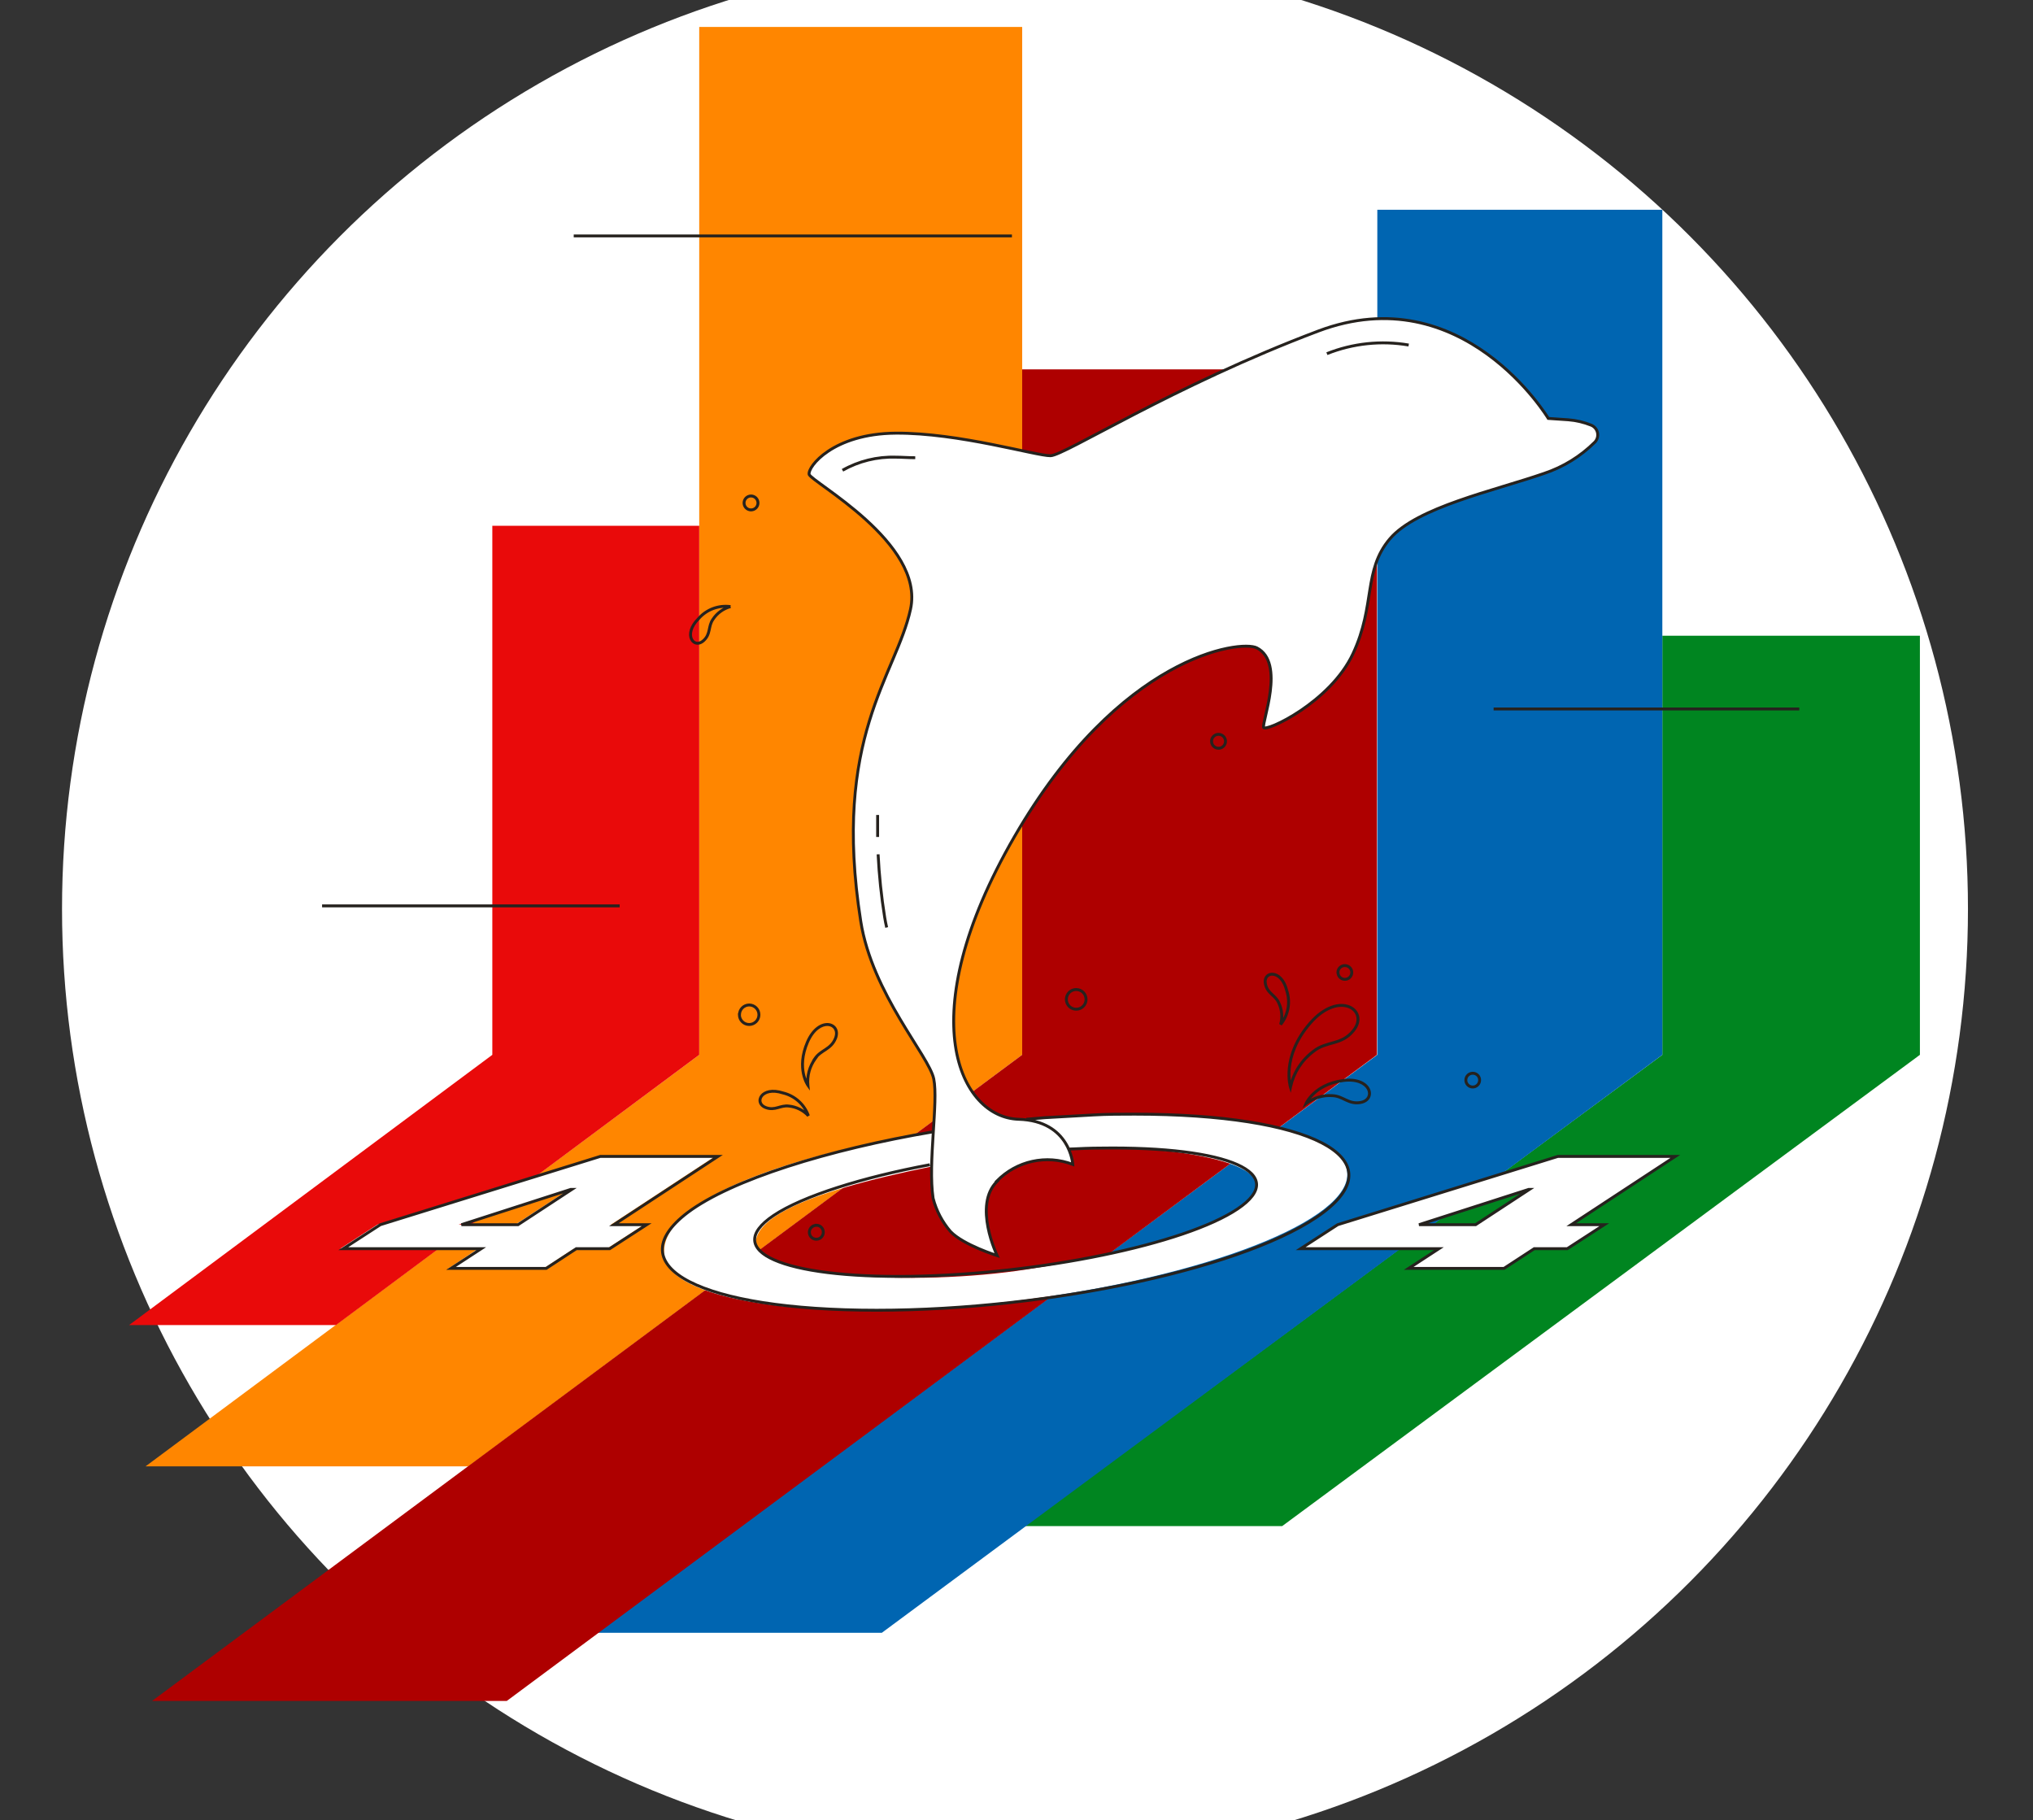 <svg width="420" height="376" viewBox="0 0 420 376" fill="none" xmlns="http://www.w3.org/2000/svg">
<rect x="0" y="0" width="420" height="376" fill="#333333" stroke="none"/>
<circle cx="209.689" cy="187.789" r="196.875" fill="white"/>
<path d="M144.453 5.564V217.912L30.078 302.921H96.782L211.174 217.912V5.564H144.453Z" fill="#FF8600"/>
<path d="M101.709 108.613V217.912L26.672 273.736H69.416L144.454 217.912V108.613H101.709Z" fill="#E90A0A"/>
<path d="M343.425 131.333V217.913L211.654 315.273H264.881L396.636 217.913V131.333H343.425Z" fill="#008520"/>
<path d="M284.542 43.331V217.912L123.305 337.315H182.171L343.425 217.912V43.331H284.542Z" fill="#0065B1"/>
<path d="M211.174 76.303V217.912L31.417 351.386H104.702L284.459 217.912V76.303H211.174Z" fill="#AE0000"/>
<path fill-rule="evenodd" clip-rule="evenodd" d="M204.94 232.116C243.898 227.387 277.084 232.116 278.308 242.038C279.531 251.976 248.957 263.931 210 268.726C171.042 273.521 138.468 269.338 137.244 259.417C135.772 247.412 165.983 236.846 204.94 232.116ZM156.111 256.903C156.111 263.583 188.636 265.948 212.331 262.211C238.11 258.16 259.507 251.413 259.507 244.75C259.507 238.086 227.924 234.696 203.766 238.879C172.233 244.353 156.111 250.223 156.111 256.903Z" fill="white"/>
<path fill-rule="evenodd" clip-rule="evenodd" d="M321.845 238.896H346.103L324.623 253.05H331.452L323.797 258.011H316.967L310.734 262.079H291.023L297.191 257.961H268.7L276.356 253.001L321.845 238.896ZM293.156 253.001H304.847L316.041 245.709H315.826L293.156 253.001Z" fill="white"/>
<path d="M279.58 135.087C284.276 125.017 281.647 117.906 287.186 111.375C292.726 104.843 308.682 101.454 319.067 97.849C323.015 96.535 326.604 94.322 329.55 91.383C330.045 90.861 330.249 90.127 330.093 89.424C329.937 88.722 329.442 88.142 328.773 87.878C327.268 87.271 325.678 86.897 324.06 86.77L319.926 86.489C319.926 86.489 302.3 57.172 272.387 68.449C242.474 79.726 219.92 94.095 217.026 94.145C214.133 94.195 198.027 89.383 185.047 89.482C172.067 89.581 166.858 96.443 167.156 97.981C167.453 99.519 191.099 112.102 188.106 125.843C185.113 139.584 171.835 152.3 177.821 190.331C180.185 205.313 191.926 218.111 192.901 222.873C193.877 227.635 191.661 240.169 192.769 247.544C193.424 250.084 194.658 252.438 196.374 254.423C199.036 257.201 205.997 259.383 205.997 259.383C205.997 259.383 201.037 249.032 205.997 244.138C210.065 239.948 216.238 238.589 221.689 240.682C221.689 240.682 221.177 231.67 210.495 231.356C198.474 230.992 187.957 210.439 209.652 172.953C231.346 135.467 256.414 132.259 259.721 133.979C265.69 137.038 260.663 149.456 261.126 150.415C261.589 151.374 274.884 145.14 279.58 135.087Z" fill="white"/>
<path fill-rule="evenodd" clip-rule="evenodd" d="M77.93 253.001L123.419 238.896L147.627 238.946L126.131 253.05H132.96L125.304 258.011H118.475L112.241 262.079H92.597L98.765 257.961H70.275L77.93 253.001ZM94.73 253.001H106.421L117.615 245.709H117.401L94.73 253.001Z" fill="white"/>
<path d="M321.846 238.896V238.596H321.8L321.757 238.609L321.846 238.896ZM346.103 238.896L346.268 239.147L347.107 238.596H346.103V238.896ZM324.607 253.001L324.442 252.75L323.603 253.301H324.607V253.001ZM331.436 253.001L331.599 253.253L332.451 252.701H331.436V253.001ZM323.78 257.961V258.261H323.869L323.943 258.213L323.78 257.961ZM316.951 257.961V257.661H316.862L316.787 257.71L316.951 257.961ZM310.717 262.029V262.329H310.806L310.881 262.28L310.717 262.029ZM291.024 262.029L290.86 261.778L290.015 262.329H291.024V262.029ZM297.257 257.961L297.421 258.213L298.266 257.661H297.257V257.961ZM268.701 257.961L268.538 257.71L267.686 258.261H268.701V257.961ZM276.357 253.001L276.268 252.714L276.228 252.726L276.193 252.749L276.357 253.001ZM293.156 253.001L293.064 252.715L293.156 253.301V253.001ZM304.847 253.001V253.301H304.936L305.011 253.252L304.847 253.001ZM315.975 245.709L316.14 245.96L316.98 245.409H315.975V245.709ZM315.826 245.709V245.409H315.779L315.735 245.423L315.826 245.709ZM124.016 238.896V238.596H123.97L123.927 238.609L124.016 238.896ZM148.323 238.896L148.487 239.147L149.327 238.596H148.323V238.896ZM126.827 253.001L126.662 252.75L125.823 253.301H126.827V253.001ZM133.606 253.001L133.769 253.253L134.621 252.701H133.606V253.001ZM125.95 257.961V258.261H126.039L126.114 258.213L125.95 257.961ZM119.055 257.961V257.661H118.966L118.891 257.71L119.055 257.961ZM112.838 262.029V262.329H112.927L113.002 262.28L112.838 262.029ZM93.177 262.029L93.013 261.778L92.168 262.329H93.177V262.029ZM99.411 257.961L99.575 258.213L100.42 257.661H99.411V257.961ZM70.921 257.961L70.757 257.71L69.906 258.261H70.921V257.961ZM78.576 253.001L78.487 252.714L78.448 252.726L78.413 252.749L78.576 253.001ZM95.326 253.001L95.234 252.715L95.326 253.301V253.001ZM107.017 253.001V253.301H107.107L107.181 253.252L107.017 253.001ZM118.145 245.709L118.31 245.96L119.151 245.409H118.145V245.709ZM117.93 245.709V245.409H117.883L117.838 245.423L117.93 245.709ZM168.348 218.723L168.098 218.556L167.787 219.023H168.348V218.723ZM172.614 214.473L172.893 214.585L172.894 214.581L172.614 214.473ZM166.909 224.196L166.665 224.37L167.321 225.292L167.208 224.166L166.909 224.196ZM168.397 218.723L168.64 218.9L168.988 218.423H168.397V218.723ZM167.008 230.496L166.788 230.7L167.29 230.395L167.008 230.496ZM161.75 225.783L161.657 226.069L161.669 226.072L161.68 226.075L161.75 225.783ZM158.211 228.809L158.107 229.091L158.107 229.091L158.211 228.809ZM162.973 228.495L162.934 228.793L162.944 228.794L162.973 228.495ZM271.363 217.168L271.176 216.934L270.504 217.468H271.363V217.168ZM279.631 212.869L279.397 212.681L279.395 212.684L279.631 212.869ZM266.601 224.593L266.315 224.683L266.659 225.769L266.894 224.655L266.601 224.593ZM271.379 217.168L271.557 217.41L272.292 216.868H271.379V217.168ZM275.249 226.346V226.046L275.238 226.645L275.249 226.346ZM281.103 227.751L281.156 228.046L281.157 228.046L281.103 227.751ZM269.825 227.966L269.549 227.849L269.105 228.892L270.007 228.205L269.825 227.966ZM275.266 226.346V226.646L275.287 226.046L275.266 226.346ZM264.567 211.646L264.278 211.564L264.8 211.834L264.567 211.646ZM265.84 204.684L265.548 204.754L265.551 204.766L265.555 204.777L265.84 204.684ZM261.425 203.262L261.719 203.204L261.719 203.202L261.425 203.262ZM264.17 207.165L263.894 207.284L263.9 207.295L264.17 207.165ZM152.755 209.628V209.328H152.455V209.628H152.755ZM154.772 207.611V207.311L154.77 207.311L154.772 207.611ZM152.771 209.628V209.928H153.071L153.071 209.628L152.771 209.628ZM222.353 204.42L222.35 204.72H222.353V204.42ZM224.37 206.453L224.07 206.453V206.453L224.37 206.453ZM222.369 204.42L222.374 204.12H222.369V204.42ZM305.674 223.138L305.374 223.134V223.138H305.674ZM168.661 253.133L168.658 253.433L168.961 253.436V253.133H168.661ZM170.083 254.555L169.783 254.552L169.783 254.558L170.083 254.555ZM168.661 253.116L168.661 252.816L168.361 252.816V253.116H168.661ZM276.422 200.914L276.722 200.911L276.721 200.788L276.634 200.702L276.422 200.914ZM277.844 199.476L277.837 199.776H277.844L277.844 199.476ZM276.406 200.898L276.106 200.901L276.107 201.023L276.194 201.11L276.406 200.898ZM250.313 152.961L250.611 152.999L250.029 152.867L250.313 152.961ZM251.967 151.721L251.917 152.017L251.919 152.017L251.967 151.721ZM250.297 153.011L249.998 152.984L250.581 153.106L250.297 153.011ZM142.073 250.487L141.893 250.247L141.891 250.248L142.073 250.487ZM225.891 230.331L225.908 230.63L225.908 230.63L225.891 230.331ZM215.887 230.893L215.87 230.593L215.861 230.594L215.887 230.893ZM159.799 251.116L159.966 251.365L159.966 251.365L159.799 251.116ZM227.429 237.176V237.476L227.433 237.476L227.429 237.176ZM205.933 244.005L205.718 243.796L205.432 244.09L205.799 244.274L205.933 244.005ZM221.625 240.55L221.518 240.83L221.951 240.996L221.925 240.533L221.625 240.55ZM210.431 231.224L210.422 231.523H210.422L210.431 231.224ZM259.657 133.846L259.518 134.113L259.52 134.113L259.657 133.846ZM319.002 97.799L318.908 97.514L318.904 97.516L319.002 97.799ZM329.486 91.334L329.698 91.546L329.703 91.54L329.486 91.334ZM328.709 87.828L328.596 88.106L328.599 88.107L328.709 87.828ZM323.996 86.72L324.019 86.421L324.016 86.421L323.996 86.72ZM319.862 86.439L319.605 86.594L319.686 86.728L319.842 86.739L319.862 86.439ZM177.823 190.331L177.526 190.378L177.526 190.378L177.823 190.331ZM192.771 247.544L192.474 247.589L192.476 247.604L192.48 247.619L192.771 247.544ZM196.376 254.423L196.149 254.619L196.154 254.625L196.159 254.63L196.376 254.423ZM205.999 259.383L205.909 259.67L206.57 259.877L206.269 259.253L205.999 259.383ZM205.999 244.039L206.208 244.254L206.512 243.959L206.133 243.77L205.999 244.039ZM144.305 127.811L144.517 128.023L144.525 128.016L144.532 128.008L144.305 127.811ZM145.347 132.342L145.146 132.119L145.144 132.121L145.347 132.342ZM147.281 127.96L147.528 128.131L147.533 128.124L147.281 127.96ZM155.152 102.462L155.152 102.162L155.152 102.462ZM185.065 94.442L185.055 94.743H185.065V94.442ZM182.765 189.505L182.469 189.552L182.47 189.554L182.765 189.505ZM321.846 239.196H346.103V238.596H321.846V239.196ZM345.939 238.645L324.442 252.75L324.772 253.252L346.268 239.147L345.939 238.645ZM324.607 253.301H331.436V252.701H324.607V253.301ZM331.273 252.749L323.617 257.71L323.943 258.213L331.599 253.253L331.273 252.749ZM323.78 257.661H316.951V258.261H323.78V257.661ZM316.787 257.71L310.553 261.778L310.881 262.28L317.115 258.213L316.787 257.71ZM310.717 261.729H291.024V262.329H310.717V261.729ZM291.188 262.28L297.421 258.213L297.093 257.71L290.86 261.778L291.188 262.28ZM297.257 257.661H268.701V258.261H297.257V257.661ZM268.864 258.213L276.52 253.253L276.193 252.749L268.538 257.71L268.864 258.213ZM276.445 253.287L321.934 239.183L321.757 238.609L276.268 252.714L276.445 253.287ZM293.156 253.301H304.847V252.701H293.156V253.301ZM305.011 253.252L316.14 245.96L315.811 245.458L304.682 252.75L305.011 253.252ZM315.975 245.409H315.826V246.009H315.975V245.409ZM315.735 245.423L293.064 252.715L293.248 253.286L315.918 245.994L315.735 245.423ZM124.016 239.196H148.323V238.596H124.016V239.196ZM148.158 238.645L126.662 252.75L126.991 253.252L148.487 239.147L148.158 238.645ZM126.827 253.301H133.606V252.701H126.827V253.301ZM133.443 252.749L125.787 257.71L126.114 258.213L133.769 253.253L133.443 252.749ZM125.95 257.661H119.055V258.261H125.95V257.661ZM118.891 257.71L112.674 261.778L113.002 262.28L119.219 258.212L118.891 257.71ZM112.838 261.729H93.177V262.329H112.838V261.729ZM93.341 262.28L99.575 258.213L99.247 257.71L93.013 261.778L93.341 262.28ZM99.411 257.661H70.921V258.261H99.411V257.661ZM71.084 258.213L78.74 253.253L78.413 252.749L70.757 257.71L71.084 258.213ZM78.665 253.287L124.105 239.183L123.927 238.609L78.487 252.714L78.665 253.287ZM95.326 253.301H107.017V252.701H95.326V253.301ZM107.181 253.252L118.31 245.96L117.981 245.458L106.853 252.75L107.181 253.252ZM118.145 245.409H117.93V246.009H118.145V245.409ZM117.838 245.423L95.234 252.715L95.418 253.286L118.022 245.994L117.838 245.423ZM168.597 218.889C169.185 218.008 169.948 217.581 170.759 217.04C171.567 216.5 172.38 215.867 172.893 214.585L172.335 214.362C171.889 215.477 171.197 216.026 170.426 216.541C169.658 217.053 168.768 217.552 168.098 218.556L168.597 218.889ZM172.894 214.581C173.226 213.719 173.171 212.932 172.81 212.339C172.449 211.748 171.81 211.395 171.069 211.35C169.584 211.261 167.736 212.389 166.534 215.181L167.086 215.419C168.232 212.755 169.897 211.881 171.033 211.949C171.603 211.983 172.051 212.248 172.297 212.652C172.543 213.054 172.614 213.64 172.334 214.365L172.894 214.581ZM166.534 215.181C165.335 217.97 165.355 220.257 165.685 221.855C165.85 222.652 166.091 223.275 166.292 223.702C166.393 223.915 166.484 224.079 166.551 224.191C166.584 224.247 166.612 224.29 166.631 224.32C166.641 224.335 166.649 224.347 166.655 224.355C166.657 224.359 166.66 224.363 166.661 224.365C166.662 224.366 166.663 224.367 166.664 224.368C166.664 224.369 166.664 224.369 166.664 224.369C166.664 224.369 166.665 224.37 166.665 224.37C166.665 224.37 166.665 224.37 166.909 224.196C167.154 224.022 167.154 224.022 167.154 224.022C167.154 224.022 167.154 224.022 167.154 224.023C167.154 224.023 167.154 224.023 167.154 224.023C167.154 224.023 167.154 224.022 167.154 224.022C167.153 224.021 167.152 224.019 167.15 224.017C167.147 224.012 167.141 224.003 167.133 223.992C167.118 223.969 167.095 223.933 167.066 223.884C167.009 223.787 166.927 223.64 166.835 223.445C166.651 223.056 166.427 222.478 166.273 221.734C165.966 220.248 165.937 218.087 167.086 215.419L166.534 215.181ZM167.208 224.166C167.02 222.294 167.53 220.419 168.64 218.9L168.155 218.546C166.958 220.184 166.408 222.207 166.611 224.226L167.208 224.166ZM168.397 218.423H168.348V219.023H168.397V218.423ZM167.29 230.395C166.41 227.942 164.353 226.099 161.82 225.492L161.68 226.075C164.017 226.635 165.914 228.335 166.726 230.597L167.29 230.395ZM161.842 225.498C159.528 224.749 157.855 225.254 157.108 226.213C156.736 226.691 156.607 227.277 156.778 227.824C156.949 228.372 157.406 228.83 158.107 229.091L158.316 228.528C157.751 228.318 157.456 227.98 157.351 227.645C157.245 227.308 157.315 226.924 157.582 226.582C158.113 225.899 159.474 225.363 161.657 226.069L161.842 225.498ZM158.107 229.091C159.152 229.478 159.974 229.324 160.726 229.122C161.483 228.918 162.124 228.687 162.935 228.793L163.012 228.198C162.054 228.072 161.272 228.353 160.57 228.542C159.863 228.733 159.188 228.852 158.316 228.528L158.107 229.091ZM162.944 228.794C164.415 228.94 165.782 229.618 166.788 230.7L167.228 230.292C166.122 229.102 164.62 228.357 163.003 228.197L162.944 228.794ZM271.55 217.403C272.864 216.358 274.243 216.08 275.686 215.66C277.124 215.242 278.577 214.69 279.866 213.055L279.395 212.684C278.22 214.173 276.912 214.68 275.518 215.084C274.13 215.488 272.606 215.796 271.176 216.934L271.55 217.403ZM279.864 213.058C280.737 211.976 281.007 210.84 280.768 209.855C280.53 208.87 279.796 208.086 278.767 207.689C276.707 206.892 273.514 207.634 270.442 211.168L270.895 211.561C273.875 208.133 276.817 207.578 278.551 208.248C279.42 208.584 279.999 209.226 280.185 209.996C280.371 210.764 280.178 211.713 279.397 212.681L279.864 213.058ZM270.442 211.168C267.373 214.698 266.333 218.063 266.067 220.557C265.934 221.803 265.994 222.827 266.088 223.544C266.135 223.902 266.19 224.184 266.235 224.377C266.257 224.474 266.276 224.549 266.291 224.6C266.298 224.626 266.303 224.646 266.308 224.66C266.31 224.667 266.311 224.672 266.312 224.676C266.313 224.678 266.314 224.68 266.314 224.681C266.314 224.682 266.314 224.682 266.314 224.682C266.314 224.683 266.315 224.683 266.315 224.683C266.315 224.683 266.315 224.683 266.601 224.593C266.887 224.502 266.887 224.502 266.887 224.503C266.887 224.503 266.887 224.503 266.887 224.503C266.887 224.503 266.887 224.503 266.887 224.503C266.887 224.502 266.886 224.502 266.886 224.5C266.885 224.498 266.884 224.495 266.883 224.49C266.88 224.479 266.875 224.463 266.869 224.441C266.857 224.398 266.84 224.331 266.82 224.243C266.779 224.066 266.727 223.804 266.683 223.466C266.594 222.79 266.536 221.813 266.663 220.621C266.918 218.241 267.912 214.993 270.895 211.561L270.442 211.168ZM266.894 224.655C267.509 221.75 269.168 219.172 271.557 217.41L271.201 216.927C268.694 218.776 266.952 221.482 266.307 224.531L266.894 224.655ZM271.379 216.868H271.363V217.468H271.379V216.868ZM275.238 226.645C276.296 226.684 277.058 227.115 277.944 227.525C278.828 227.934 279.793 228.294 281.156 228.046L281.049 227.456C279.866 227.671 279.037 227.37 278.196 226.981C277.359 226.593 276.468 226.09 275.26 226.046L275.238 226.645ZM281.157 228.046C282.057 227.88 282.694 227.422 283.009 226.806C283.323 226.19 283.293 225.462 282.947 224.808C282.253 223.496 280.335 222.508 277.323 222.94L277.408 223.534C280.282 223.122 281.887 224.086 282.417 225.089C282.683 225.592 282.689 226.112 282.475 226.533C282.26 226.952 281.802 227.317 281.048 227.456L281.157 228.046ZM277.323 222.94C274.315 223.371 272.374 224.583 271.183 225.699C270.589 226.256 270.183 226.787 269.925 227.181C269.796 227.379 269.703 227.542 269.642 227.658C269.612 227.716 269.59 227.762 269.574 227.794C269.567 227.81 269.561 227.823 269.557 227.832C269.555 227.837 269.553 227.84 269.552 227.843C269.551 227.845 269.551 227.846 269.55 227.847C269.55 227.847 269.55 227.847 269.55 227.848C269.55 227.848 269.55 227.848 269.55 227.848C269.549 227.848 269.549 227.849 269.825 227.966C270.102 228.084 270.101 228.084 270.101 228.084C270.101 228.084 270.101 228.084 270.101 228.084C270.101 228.084 270.101 228.084 270.101 228.084C270.101 228.084 270.101 228.084 270.102 228.083C270.102 228.082 270.103 228.08 270.104 228.078C270.107 228.072 270.111 228.063 270.117 228.05C270.129 228.025 270.147 227.987 270.174 227.937C270.226 227.837 270.309 227.69 270.427 227.51C270.663 227.15 271.038 226.657 271.593 226.137C272.7 225.099 274.529 223.946 277.408 223.534L277.323 222.94ZM270.007 228.205C271.504 227.064 273.367 226.509 275.244 226.645L275.287 226.046C273.264 225.9 271.257 226.498 269.644 227.727L270.007 228.205ZM275.266 226.046H275.249V226.646H275.266V226.046ZM264.8 211.834C266.438 209.799 266.936 207.074 266.125 204.591L265.555 204.777C266.303 207.067 265.843 209.581 264.333 211.458L264.8 211.834ZM266.132 204.615C265.57 202.256 264.26 201.098 263.051 200.965C262.449 200.899 261.88 201.095 261.505 201.527C261.128 201.96 260.98 202.59 261.131 203.323L261.719 203.202C261.597 202.612 261.728 202.185 261.957 201.921C262.188 201.656 262.553 201.514 262.986 201.562C263.847 201.656 265.019 202.532 265.548 204.754L266.132 204.615ZM261.131 203.321C261.347 204.411 261.909 205.031 262.473 205.567C263.04 206.107 263.569 206.535 263.895 207.284L264.445 207.045C264.059 206.157 263.414 205.634 262.886 205.132C262.355 204.627 261.9 204.114 261.719 203.204L261.131 203.321ZM263.9 207.295C264.544 208.624 264.678 210.143 264.278 211.564L264.855 211.727C265.296 210.164 265.148 208.495 264.44 207.034L263.9 207.295ZM152.455 209.628C152.455 210.908 153.492 211.946 154.772 211.946V211.346C153.824 211.346 153.055 210.577 153.055 209.628H152.455ZM154.772 211.946C156.052 211.946 157.089 210.908 157.089 209.628H156.489C156.489 210.577 155.72 211.346 154.772 211.346V211.946ZM157.089 209.628C157.089 208.348 156.052 207.311 154.772 207.311V207.911C155.72 207.911 156.489 208.68 156.489 209.628H157.089ZM154.77 207.311C153.497 207.321 152.471 208.356 152.471 209.628L153.071 209.628C153.071 208.685 153.832 207.919 154.774 207.911L154.77 207.311ZM152.771 209.328H152.755V209.928H152.771V209.328ZM222.355 204.12C221.41 204.112 220.553 204.676 220.186 205.547L220.738 205.78C221.011 205.133 221.648 204.714 222.35 204.72L222.355 204.12ZM220.186 205.547C219.818 206.419 220.013 207.426 220.679 208.097L221.105 207.674C220.61 207.176 220.466 206.428 220.738 205.78L220.186 205.547ZM220.679 208.097C221.345 208.768 222.35 208.972 223.225 208.611L222.996 208.057C222.347 208.324 221.6 208.173 221.105 207.674L220.679 208.097ZM223.225 208.611C224.099 208.251 224.67 207.399 224.67 206.454L224.07 206.453C224.07 207.156 223.646 207.789 222.996 208.057L223.225 208.611ZM224.67 206.454C224.67 205.179 223.648 204.14 222.374 204.12L222.364 204.72C223.311 204.735 224.07 205.507 224.07 206.453L224.67 206.454ZM222.369 204.12H222.353V204.72H222.369V204.12ZM304.252 221.416C303.301 221.416 302.53 222.187 302.53 223.138H303.13C303.13 222.518 303.633 222.016 304.252 222.016V221.416ZM302.53 223.138C302.53 224.089 303.301 224.86 304.252 224.86V224.26C303.633 224.26 303.13 223.757 303.13 223.138H302.53ZM304.252 224.86C305.203 224.86 305.974 224.089 305.974 223.138H305.374C305.374 223.757 304.872 224.26 304.252 224.26V224.86ZM305.974 223.141C305.98 222.682 305.8 222.24 305.475 221.915L305.051 222.339C305.261 222.55 305.378 222.836 305.374 223.134L305.974 223.141ZM305.475 221.915C305.15 221.59 304.708 221.41 304.249 221.416L304.256 222.016C304.554 222.012 304.84 222.129 305.051 222.339L305.475 221.915ZM168.665 252.833C167.958 252.825 167.317 253.246 167.043 253.897L167.596 254.13C167.775 253.703 168.195 253.428 168.658 253.433L168.665 252.833ZM167.043 253.897C166.768 254.548 166.916 255.301 167.416 255.801L167.84 255.377C167.513 255.049 167.416 254.556 167.596 254.13L167.043 253.897ZM167.416 255.801C167.915 256.301 168.668 256.448 169.319 256.174L169.087 255.621C168.66 255.8 168.167 255.704 167.84 255.377L167.416 255.801ZM169.319 256.174C169.971 255.9 170.391 255.258 170.383 254.552L169.783 254.558C169.789 255.021 169.513 255.441 169.087 255.621L169.319 256.174ZM170.383 254.559C170.389 254.098 170.21 253.655 169.886 253.328L169.459 253.75C169.67 253.963 169.787 254.252 169.783 254.552L170.383 254.559ZM169.886 253.328C169.563 253.001 169.122 252.816 168.661 252.816L168.661 253.416C168.961 253.416 169.249 253.536 169.459 253.75L169.886 253.328ZM168.361 253.116V253.133H168.961V253.116H168.361ZM276.122 200.918C276.133 201.866 276.909 202.627 277.857 202.62L277.853 202.02C277.235 202.024 276.729 201.529 276.722 200.911L276.122 200.918ZM277.857 202.62C278.806 202.612 279.57 201.839 279.566 200.891L278.966 200.893C278.969 201.511 278.471 202.015 277.853 202.02L277.857 202.62ZM279.566 200.891C279.563 199.943 278.793 199.176 277.844 199.176L277.844 199.776C278.462 199.776 278.964 200.275 278.966 200.893L279.566 200.891ZM277.851 199.176C277.389 199.165 276.941 199.342 276.612 199.668L277.034 200.094C277.247 199.883 277.537 199.768 277.837 199.775L277.851 199.176ZM276.612 199.668C276.283 199.993 276.1 200.438 276.106 200.901L276.706 200.894C276.702 200.594 276.821 200.305 277.034 200.094L276.612 199.668ZM276.194 201.11L276.21 201.126L276.634 200.702L276.618 200.685L276.194 201.11ZM250.015 152.924C249.896 153.869 250.56 154.735 251.504 154.864L251.585 154.27C250.967 154.185 250.532 153.618 250.611 152.999L250.015 152.924ZM251.504 154.864C252.448 154.994 253.32 154.34 253.46 153.397L252.867 153.309C252.775 153.926 252.204 154.355 251.585 154.27L251.504 154.864ZM253.46 153.397C253.6 152.454 252.955 151.575 252.014 151.425L251.919 152.017C252.536 152.116 252.958 152.692 252.867 153.309L253.46 153.397ZM252.016 151.425C251.539 151.345 251.05 151.468 250.667 151.764L251.033 152.239C251.284 152.045 251.605 151.965 251.917 152.017L252.016 151.425ZM250.667 151.764C250.284 152.06 250.041 152.502 249.998 152.984L250.595 153.038C250.624 152.722 250.783 152.433 251.033 152.239L250.667 151.764ZM250.581 153.106L250.598 153.056L250.029 152.867L250.012 152.916L250.581 153.106ZM192.753 233.507C181.895 235.345 171.45 237.828 162.59 240.7C153.736 243.57 146.439 246.836 141.893 250.247L142.253 250.727C146.719 247.376 153.94 244.135 162.775 241.271C171.603 238.41 182.018 235.932 192.854 234.099L192.753 233.507ZM141.891 250.248C138.184 253.062 136.405 255.807 136.546 258.381C136.688 260.963 138.752 263.209 142.311 265.047C149.444 268.73 162.949 270.977 181.096 270.977V270.377C162.965 270.377 149.584 268.127 142.587 264.514C139.082 262.704 137.269 260.601 137.146 258.348C137.021 256.087 138.586 253.51 142.254 250.726L141.891 250.248ZM181.096 270.977C199.259 270.977 218.684 268.709 235.415 265.04C252.133 261.374 266.206 256.299 273.628 250.66L273.265 250.182C265.954 255.738 251.991 260.791 235.287 264.454C218.596 268.114 199.213 270.377 181.096 270.377V270.977ZM273.628 250.66C277.331 247.846 279.108 245.097 278.966 242.517C278.823 239.929 276.762 237.676 273.203 235.829C266.072 232.129 252.571 229.865 234.423 229.865V230.465C252.555 230.465 265.931 232.732 272.926 236.362C276.43 238.18 278.242 240.29 278.367 242.55C278.492 244.818 276.929 247.399 273.265 250.182L273.628 250.66ZM234.423 229.865C231.597 229.865 228.744 229.865 225.874 230.031L225.908 230.63C228.759 230.465 231.594 230.465 234.423 230.465V229.865ZM225.874 230.031L215.87 230.593L215.904 231.192L225.908 230.63L225.874 230.031ZM215.861 230.594L212.009 230.925L212.06 231.522L215.913 231.192L215.861 230.594ZM192.037 240.321C185.116 241.612 178.522 243.236 172.908 245.041C167.3 246.844 162.651 248.834 159.631 250.867L159.966 251.365C162.916 249.379 167.502 247.409 173.092 245.612C178.677 243.816 185.246 242.199 192.147 240.911L192.037 240.321ZM159.631 250.867C158.257 251.791 157.238 252.7 156.569 253.589C155.899 254.478 155.57 255.363 155.611 256.228C155.693 257.963 157.241 259.407 159.813 260.548C164.995 262.848 174.836 264.156 188.079 263.966L188.07 263.366C174.839 263.556 165.111 262.243 160.057 260C157.512 258.87 156.275 257.562 156.211 256.199C156.178 255.515 156.435 254.764 157.048 253.949C157.663 253.133 158.624 252.267 159.966 251.365L159.631 250.867ZM188.079 263.966C201.335 263.776 215.546 262.12 227.803 259.595C240.048 257.072 250.388 253.673 255.872 249.975L255.537 249.478C250.157 253.105 239.918 256.486 227.682 259.007C215.459 261.525 201.287 263.176 188.07 263.366L188.079 263.966ZM255.872 249.975C257.246 249.049 258.265 248.139 258.935 247.249C259.605 246.358 259.934 245.473 259.894 244.608C259.813 242.872 258.267 241.429 255.696 240.288C250.516 237.99 240.675 236.686 227.424 236.876L227.433 237.476C240.672 237.286 250.4 238.595 255.452 240.836C257.996 241.965 259.231 243.273 259.295 244.636C259.327 245.321 259.069 246.072 258.455 246.888C257.84 247.706 256.879 248.573 255.537 249.478L255.872 249.975ZM227.429 236.876C225.254 236.876 223.048 236.976 220.799 237.092L220.83 237.691C223.078 237.575 225.271 237.476 227.429 237.476V236.876ZM206.148 244.214C210.132 240.111 216.179 238.779 221.518 240.83L221.733 240.269C216.17 238.133 209.869 239.521 205.718 243.796L206.148 244.214ZM221.625 240.55C221.925 240.533 221.925 240.532 221.925 240.532C221.925 240.532 221.925 240.532 221.925 240.531C221.925 240.531 221.925 240.53 221.924 240.529C221.924 240.528 221.924 240.526 221.924 240.523C221.924 240.518 221.923 240.51 221.922 240.501C221.921 240.482 221.919 240.455 221.915 240.42C221.909 240.349 221.897 240.248 221.879 240.12C221.843 239.864 221.779 239.5 221.669 239.063C221.448 238.191 221.04 237.023 220.286 235.843C218.771 233.469 215.882 231.084 210.439 230.924L210.422 231.523C215.661 231.678 218.37 233.955 219.781 236.166C220.491 237.278 220.878 238.383 221.087 239.21C221.192 239.623 221.252 239.966 221.285 240.204C221.302 240.322 221.312 240.415 221.318 240.477C221.321 240.508 221.323 240.531 221.324 240.546C221.325 240.554 221.325 240.559 221.325 240.563C221.326 240.565 221.326 240.566 221.326 240.566C221.326 240.567 221.326 240.567 221.326 240.567C221.326 240.567 221.326 240.567 221.326 240.567C221.326 240.567 221.326 240.567 221.625 240.55ZM210.44 230.924C204.625 230.748 199.07 225.681 197.663 215.9C196.256 206.121 199.019 191.681 209.847 172.971L209.328 172.67C198.462 191.446 195.636 206.025 197.069 215.985C198.501 225.943 204.215 231.336 210.422 231.523L210.44 230.924ZM209.847 172.971C220.671 154.269 232.324 144.136 241.664 138.893C246.335 136.271 250.428 134.871 253.549 134.233C255.11 133.914 256.425 133.786 257.445 133.79C258.477 133.793 259.171 133.932 259.518 134.113L259.795 133.58C259.316 133.331 258.502 133.194 257.447 133.19C256.378 133.186 255.022 133.32 253.429 133.645C250.242 134.297 246.091 135.719 241.37 138.37C231.926 143.672 220.199 153.886 209.328 172.67L209.847 172.971ZM259.52 134.113C260.911 134.826 261.675 136.086 262.037 137.638C262.401 139.197 262.351 141.025 262.127 142.815C261.902 144.601 261.507 146.325 261.194 147.672C261.039 148.342 260.902 148.926 260.819 149.372C260.777 149.594 260.747 149.791 260.736 149.953C260.731 150.034 260.729 150.112 260.735 150.184C260.741 150.253 260.755 150.336 260.792 150.413L261.332 150.152C261.341 150.17 261.336 150.17 261.333 150.135C261.331 150.104 261.331 150.058 261.335 149.994C261.344 149.867 261.369 149.696 261.409 149.481C261.489 149.052 261.622 148.485 261.779 147.808C262.092 146.462 262.493 144.71 262.722 142.889C262.95 141.072 263.009 139.162 262.622 137.502C262.233 135.835 261.387 134.396 259.793 133.579L259.52 134.113ZM260.792 150.413C260.901 150.638 261.147 150.674 261.281 150.68C261.445 150.687 261.644 150.658 261.862 150.608C262.305 150.507 262.899 150.299 263.599 149.997C265.003 149.391 266.871 148.39 268.869 147.045C272.859 144.358 277.407 140.269 279.788 135.164L279.244 134.91C276.928 139.875 272.481 143.889 268.534 146.547C266.563 147.874 264.727 148.856 263.362 149.446C262.677 149.741 262.12 149.934 261.728 150.023C261.53 150.069 261.391 150.084 261.307 150.08C261.193 150.076 261.281 150.047 261.332 150.152L260.792 150.413ZM279.788 135.164C282.156 130.084 282.678 125.745 283.299 121.902C283.92 118.056 284.638 114.718 287.351 111.519L286.893 111.131C284.067 114.464 283.33 117.946 282.706 121.806C282.083 125.668 281.571 129.92 279.244 134.91L279.788 135.164ZM287.351 111.519C288.701 109.927 290.699 108.512 293.12 107.228C295.539 105.945 298.362 104.802 301.345 103.747C304.328 102.693 307.463 101.729 310.507 100.802C313.547 99.876 316.498 98.986 319.101 98.083L318.904 97.516C316.315 98.415 313.377 99.3 310.332 100.228C307.289 101.154 304.142 102.122 301.145 103.182C298.149 104.241 295.295 105.396 292.839 106.698C290.386 107.999 288.313 109.457 286.893 111.131L287.351 111.519ZM319.097 98.084C323.089 96.755 326.718 94.517 329.698 91.546L329.274 91.121C326.36 94.027 322.812 96.215 318.908 97.514L319.097 98.084ZM329.703 91.54C330.267 90.946 330.499 90.11 330.322 89.31L329.736 89.439C329.87 90.045 329.695 90.677 329.268 91.127L329.703 91.54ZM330.322 89.31C330.144 88.51 329.581 87.85 328.819 87.549L328.599 88.107C329.175 88.335 329.602 88.834 329.736 89.439L330.322 89.31ZM328.821 87.55C327.287 86.931 325.668 86.551 324.019 86.421L323.973 87.019C325.56 87.144 327.12 87.511 328.596 88.106L328.821 87.55ZM324.016 86.421L319.883 86.14L319.842 86.739L323.976 87.02L324.016 86.421ZM319.862 86.439C320.119 86.285 320.119 86.284 320.119 86.284C320.119 86.284 320.118 86.284 320.118 86.283C320.118 86.282 320.117 86.28 320.115 86.278C320.113 86.275 320.11 86.269 320.105 86.262C320.096 86.247 320.083 86.225 320.065 86.197C320.03 86.141 319.978 86.058 319.909 85.951C319.771 85.736 319.565 85.424 319.293 85.031C318.748 84.245 317.938 83.137 316.872 81.844C314.741 79.258 311.585 75.926 307.486 72.948C299.283 66.986 287.293 62.435 272.217 68.118L272.429 68.68C287.266 63.086 299.045 67.555 307.133 73.433C311.18 76.374 314.3 79.667 316.409 82.225C317.463 83.504 318.263 84.599 318.8 85.373C319.068 85.759 319.27 86.066 319.405 86.275C319.472 86.38 319.522 86.46 319.556 86.514C319.573 86.541 319.585 86.561 319.593 86.575C319.597 86.581 319.6 86.586 319.602 86.59C319.603 86.591 319.604 86.592 319.605 86.593C319.605 86.593 319.605 86.594 319.605 86.594C319.605 86.594 319.605 86.594 319.862 86.439ZM272.217 68.118C257.245 73.763 244.133 80.193 234.406 85.216C231.974 86.472 229.753 87.639 227.769 88.685C225.783 89.731 224.035 90.654 222.545 91.42C221.055 92.187 219.828 92.795 218.887 93.213C218.416 93.421 218.021 93.58 217.702 93.687C217.377 93.796 217.156 93.843 217.023 93.845L217.033 94.445C217.263 94.441 217.556 94.369 217.893 94.256C218.236 94.141 218.65 93.974 219.13 93.761C220.088 93.336 221.328 92.722 222.82 91.954C224.313 91.185 226.064 90.261 228.048 89.216C230.033 88.17 232.252 87.003 234.681 85.749C244.399 80.731 257.488 74.313 272.429 68.68L272.217 68.118ZM217.023 93.845C216.693 93.85 216.15 93.786 215.406 93.659C214.669 93.533 213.757 93.351 212.697 93.129C210.582 92.688 207.886 92.093 204.879 91.5C198.865 90.315 191.568 89.132 185.046 89.182L185.051 89.782C191.509 89.733 198.756 90.905 204.763 92.089C207.766 92.681 210.451 93.273 212.575 93.717C213.635 93.938 214.557 94.123 215.305 94.25C216.047 94.377 216.641 94.451 217.033 94.445L217.023 93.845ZM185.046 89.182C178.502 89.232 173.897 90.987 170.958 92.942C169.489 93.919 168.435 94.946 167.762 95.838C167.427 96.283 167.183 96.699 167.031 97.063C166.884 97.417 166.809 97.759 166.863 98.038L167.452 97.924C167.432 97.819 167.454 97.61 167.585 97.294C167.713 96.987 167.928 96.615 168.242 96.199C168.868 95.368 169.871 94.385 171.29 93.442C174.125 91.556 178.615 89.831 185.051 89.782L185.046 89.182ZM166.863 98.038C166.886 98.156 166.953 98.261 167.015 98.34C167.081 98.427 167.168 98.518 167.268 98.614C167.468 98.805 167.746 99.033 168.082 99.293C168.756 99.815 169.699 100.491 170.801 101.293C173.011 102.903 175.89 105.042 178.665 107.558C181.441 110.076 184.1 112.961 185.879 116.058C187.656 119.154 188.542 122.44 187.815 125.779L188.401 125.907C189.17 122.376 188.223 118.936 186.399 115.76C184.576 112.585 181.866 109.652 179.068 107.114C176.268 104.574 173.367 102.42 171.154 100.808C170.044 100 169.114 99.334 168.45 98.819C168.117 98.561 167.859 98.348 167.682 98.179C167.593 98.095 167.53 98.027 167.49 97.974C167.444 97.915 167.448 97.902 167.452 97.924L166.863 98.038ZM187.815 125.779C184.853 139.377 171.53 152.28 177.526 190.378L178.119 190.285C172.144 152.32 185.377 139.792 188.401 125.907L187.815 125.779ZM177.526 190.378C178.718 197.926 182.268 204.911 185.626 210.587C187.3 213.417 188.946 215.954 190.211 218.042C190.847 219.091 191.39 220.032 191.804 220.857C192.219 221.684 192.495 222.377 192.609 222.933L193.197 222.813C193.067 222.179 192.763 221.43 192.34 220.588C191.916 219.742 191.363 218.785 190.724 217.731C189.44 215.611 187.82 213.119 186.142 210.282C182.795 204.623 179.292 197.718 178.119 190.285L177.526 190.378ZM192.609 222.933C192.846 224.087 192.892 225.733 192.838 227.692C192.785 229.645 192.635 231.882 192.488 234.21C192.195 238.851 191.915 243.863 192.474 247.589L193.067 247.499C192.519 243.85 192.793 238.907 193.087 234.248C193.233 231.925 193.385 229.675 193.438 227.708C193.491 225.747 193.448 224.04 193.197 222.813L192.609 222.933ZM192.48 247.619C193.147 250.204 194.403 252.6 196.149 254.619L196.602 254.227C194.917 252.277 193.705 249.964 193.061 247.469L192.48 247.619ZM196.159 254.63C197.536 256.067 199.994 257.327 202.067 258.22C203.111 258.67 204.07 259.032 204.769 259.281C205.118 259.406 205.403 259.503 205.6 259.569C205.699 259.602 205.776 259.627 205.828 259.644C205.854 259.652 205.875 259.659 205.888 259.663C205.895 259.665 205.9 259.667 205.904 259.668C205.906 259.668 205.907 259.669 205.908 259.669C205.908 259.669 205.909 259.669 205.909 259.67C205.909 259.67 205.909 259.67 205.909 259.67C205.909 259.67 205.909 259.67 205.999 259.383C206.089 259.097 206.089 259.097 206.089 259.097C206.089 259.097 206.089 259.097 206.089 259.097C206.089 259.097 206.088 259.097 206.088 259.097C206.087 259.097 206.086 259.096 206.084 259.096C206.081 259.095 206.076 259.093 206.07 259.091C206.057 259.087 206.038 259.081 206.012 259.073C205.962 259.056 205.886 259.032 205.79 259C205.596 258.935 205.316 258.84 204.971 258.716C204.281 258.47 203.334 258.113 202.304 257.669C200.231 256.776 197.877 255.556 196.592 254.215L196.159 254.63ZM205.999 259.383C206.269 259.253 206.269 259.253 206.269 259.253C206.269 259.253 206.269 259.253 206.269 259.253C206.269 259.253 206.269 259.252 206.269 259.252C206.268 259.251 206.267 259.249 206.266 259.247C206.264 259.242 206.261 259.235 206.256 259.225C206.247 259.206 206.234 259.178 206.216 259.14C206.182 259.064 206.131 258.951 206.068 258.805C205.941 258.514 205.766 258.092 205.571 257.569C205.181 256.523 204.714 255.08 204.402 253.489C203.775 250.281 203.804 246.587 206.208 244.254L205.79 243.823C203.151 246.385 203.18 250.363 203.814 253.604C204.133 255.237 204.611 256.713 205.009 257.779C205.208 258.312 205.387 258.745 205.517 259.044C205.582 259.194 205.635 259.311 205.671 259.39C205.689 259.43 205.704 259.46 205.713 259.481C205.718 259.492 205.722 259.499 205.725 259.505C205.726 259.508 205.727 259.51 205.728 259.511C205.728 259.512 205.728 259.513 205.729 259.513C205.729 259.513 205.729 259.513 205.729 259.514C205.729 259.514 205.729 259.514 205.999 259.383ZM206.133 243.77L206.067 243.737L205.799 244.274L205.865 244.307L206.133 243.77ZM150.959 125.017C148.375 124.668 145.788 125.645 144.079 127.614L144.532 128.008C146.109 126.191 148.495 125.29 150.879 125.611L150.959 125.017ZM144.093 127.599C142.39 129.302 142.072 131.018 142.568 132.122C142.816 132.672 143.269 133.06 143.829 133.161C144.389 133.263 145 133.066 145.55 132.563L145.144 132.121C144.701 132.527 144.273 132.632 143.935 132.571C143.597 132.51 143.294 132.272 143.115 131.876C142.76 131.085 142.913 129.627 144.517 128.023L144.093 127.599ZM145.548 132.564C146.377 131.817 146.622 131.016 146.793 130.253C146.965 129.486 147.057 128.807 147.528 128.131L147.035 127.788C146.481 128.585 146.367 129.41 146.207 130.123C146.047 130.839 145.838 131.494 145.146 132.119L145.548 132.564ZM147.533 128.124C148.339 126.887 149.573 125.99 150.998 125.604L150.841 125.025C149.274 125.449 147.917 126.436 147.03 127.796L147.533 128.124ZM154.892 105.619C155.537 105.718 156.184 105.447 156.565 104.917L156.079 104.566C155.829 104.913 155.405 105.091 154.983 105.026L154.892 105.619ZM156.565 104.917C156.947 104.387 157 103.688 156.701 103.107L156.168 103.381C156.363 103.761 156.328 104.219 156.079 104.566L156.565 104.917ZM156.701 103.107C156.403 102.526 155.805 102.161 155.152 102.162L155.153 102.762C155.58 102.761 155.972 103 156.168 103.381L156.701 103.107ZM155.152 102.162C154.243 102.164 153.489 102.865 153.421 103.77L154.019 103.815C154.064 103.222 154.558 102.763 155.153 102.762L155.152 102.162ZM153.421 103.77C153.353 104.676 153.994 105.482 154.892 105.619L154.983 105.026C154.394 104.936 153.975 104.409 154.019 103.815L153.421 103.77ZM291.074 70.981C285.329 70.003 279.426 70.627 274.013 72.784L274.235 73.341C279.546 71.225 285.337 70.613 290.973 71.572L291.074 70.981ZM189.083 94.258C188.379 94.258 187.695 94.23 187.025 94.201C186.357 94.172 185.701 94.142 185.065 94.142V94.743C185.686 94.743 186.328 94.771 186.999 94.8C187.668 94.829 188.365 94.858 189.083 94.858V94.258ZM185.075 94.143C181.169 94.018 177.305 94.969 173.905 96.893L174.2 97.415C177.505 95.546 181.26 94.621 185.055 94.742L185.075 94.143ZM181.01 168.356C181.01 168.359 181.01 168.362 181.01 168.364C181.01 168.367 181.01 168.37 181.01 168.373C181.01 168.376 181.01 168.379 181.01 168.381C181.01 168.384 181.01 168.387 181.01 168.39C181.01 168.393 181.01 168.396 181.01 168.398C181.01 168.401 181.01 168.404 181.01 168.407C181.01 168.41 181.01 168.413 181.01 168.416C181.01 168.418 181.01 168.421 181.01 168.424C181.01 168.427 181.01 168.43 181.01 168.433C181.01 168.435 181.01 168.438 181.01 168.441C181.01 168.444 181.01 168.447 181.01 168.45C181.01 168.453 181.01 168.455 181.01 168.458C181.01 168.461 181.01 168.464 181.01 168.467C181.01 168.47 181.01 168.473 181.01 168.475C181.01 168.478 181.01 168.481 181.01 168.484C181.01 168.487 181.01 168.49 181.01 168.492C181.01 168.495 181.01 168.498 181.01 168.501C181.01 168.504 181.01 168.507 181.01 168.51C181.01 168.512 181.01 168.515 181.01 168.518C181.01 168.521 181.01 168.524 181.01 168.527C181.01 168.53 181.01 168.532 181.01 168.535C181.01 168.538 181.01 168.541 181.01 168.544C181.01 168.547 181.01 168.549 181.01 168.552C181.01 168.555 181.01 168.558 181.01 168.561C181.01 168.564 181.01 168.567 181.01 168.569C181.01 168.572 181.01 168.575 181.01 168.578C181.01 168.581 181.01 168.584 181.01 168.587C181.01 168.589 181.01 168.592 181.01 168.595C181.01 168.598 181.01 168.601 181.01 168.604C181.01 168.607 181.01 168.609 181.01 168.612C181.01 168.615 181.01 168.618 181.01 168.621C181.01 168.624 181.01 168.627 181.01 168.629C181.01 168.632 181.01 168.635 181.01 168.638C181.01 168.641 181.01 168.644 181.01 168.647C181.01 168.649 181.01 168.652 181.01 168.655C181.01 168.658 181.01 168.661 181.01 168.664C181.01 168.667 181.01 168.669 181.01 168.672C181.01 168.675 181.01 168.678 181.01 168.681C181.01 168.684 181.01 168.687 181.01 168.69C181.01 168.692 181.01 168.695 181.01 168.698C181.01 168.701 181.01 168.704 181.01 168.707C181.01 168.71 181.01 168.712 181.01 168.715C181.01 168.718 181.01 168.721 181.01 168.724C181.01 168.727 181.01 168.73 181.01 168.732C181.01 168.735 181.01 168.738 181.01 168.741C181.01 168.744 181.01 168.747 181.01 168.75C181.01 168.752 181.01 168.755 181.01 168.758C181.01 168.761 181.01 168.764 181.01 168.767C181.01 168.77 181.01 168.773 181.01 168.775C181.01 168.778 181.01 168.781 181.01 168.784C181.01 168.787 181.01 168.79 181.01 168.793C181.01 168.795 181.01 168.798 181.01 168.801C181.01 168.804 181.01 168.807 181.01 168.81C181.01 168.813 181.01 168.816 181.01 168.818C181.01 168.821 181.01 168.824 181.01 168.827C181.01 168.83 181.01 168.833 181.01 168.836C181.01 168.839 181.01 168.841 181.01 168.844C181.01 168.847 181.01 168.85 181.01 168.853C181.01 168.856 181.01 168.859 181.01 168.861C181.01 168.864 181.01 168.867 181.01 168.87C181.01 168.873 181.01 168.876 181.01 168.879C181.01 168.882 181.01 168.884 181.01 168.887C181.01 168.89 181.01 168.893 181.01 168.896C181.01 168.899 181.01 168.902 181.01 168.905C181.01 168.907 181.01 168.91 181.01 168.913C181.01 168.916 181.01 168.919 181.01 168.922C181.01 168.925 181.01 168.928 181.01 168.93C181.01 168.933 181.01 168.936 181.01 168.939C181.01 168.942 181.01 168.945 181.01 168.948C181.01 168.951 181.01 168.953 181.01 168.956C181.01 168.959 181.01 168.962 181.01 168.965C181.01 168.968 181.01 168.971 181.01 168.974C181.01 168.976 181.01 168.979 181.01 168.982C181.01 168.985 181.01 168.988 181.01 168.991C181.01 168.994 181.01 168.997 181.01 169C181.01 169.002 181.01 169.005 181.01 169.008C181.01 169.011 181.01 169.014 181.01 169.017C181.01 169.02 181.01 169.023 181.01 169.025C181.01 169.028 181.01 169.031 181.01 169.034C181.01 169.037 181.01 169.04 181.01 169.043C181.01 169.046 181.01 169.048 181.01 169.051C181.01 169.054 181.01 169.057 181.01 169.06C181.01 169.063 181.01 169.066 181.01 169.069C181.01 169.072 181.01 169.074 181.01 169.077C181.01 169.08 181.01 169.083 181.01 169.086C181.01 169.089 181.01 169.092 181.01 169.095C181.01 169.097 181.01 169.1 181.01 169.103C181.01 169.106 181.01 169.109 181.01 169.112C181.01 169.115 181.01 169.118 181.01 169.121C181.01 169.123 181.01 169.126 181.01 169.129C181.01 169.132 181.01 169.135 181.01 169.138C181.01 169.141 181.01 169.144 181.01 169.147C181.01 169.149 181.01 169.152 181.01 169.155C181.01 169.158 181.01 169.161 181.01 169.164C181.01 169.167 181.01 169.17 181.01 169.173C181.01 169.175 181.01 169.178 181.01 169.181C181.01 169.184 181.01 169.187 181.01 169.19C181.01 169.193 181.01 169.196 181.01 169.199C181.01 169.201 181.01 169.204 181.01 169.207C181.01 169.21 181.01 169.213 181.01 169.216C181.01 169.219 181.01 169.222 181.01 169.225C181.01 169.227 181.01 169.23 181.01 169.233C181.01 169.236 181.01 169.239 181.01 169.242C181.01 169.245 181.01 169.248 181.01 169.251C181.01 169.253 181.01 169.256 181.01 169.259C181.01 169.262 181.01 169.265 181.01 169.268C181.01 169.271 181.01 169.274 181.01 169.277C181.01 169.28 181.01 169.282 181.01 169.285C181.01 169.288 181.01 169.291 181.01 169.294C181.01 169.297 181.01 169.3 181.01 169.303C181.01 169.306 181.01 169.308 181.01 169.311C181.01 169.314 181.01 169.317 181.01 169.32C181.01 169.323 181.01 169.326 181.01 169.329C181.01 169.332 181.01 169.335 181.01 169.337C181.01 169.34 181.01 169.343 181.01 169.346C181.01 169.349 181.01 169.352 181.01 169.355C181.01 169.358 181.01 169.361 181.01 169.364C181.01 169.366 181.01 169.369 181.01 169.372C181.01 169.375 181.01 169.378 181.01 169.381C181.01 169.384 181.01 169.387 181.01 169.39C181.01 169.393 181.01 169.395 181.01 169.398C181.01 169.401 181.01 169.404 181.01 169.407C181.01 169.41 181.01 169.413 181.01 169.416C181.01 169.419 181.01 169.422 181.01 169.424C181.01 169.427 181.01 169.43 181.01 169.433C181.01 169.436 181.01 169.439 181.01 169.442C181.01 169.445 181.01 169.448 181.01 169.451C181.01 169.454 181.01 169.456 181.01 169.459C181.01 169.462 181.01 169.465 181.01 169.468C181.01 169.471 181.01 169.474 181.01 169.477C181.01 169.48 181.01 169.483 181.01 169.485C181.01 169.488 181.01 169.491 181.01 169.494C181.01 169.497 181.01 169.5 181.01 169.503C181.01 169.506 181.01 169.509 181.01 169.512C181.01 169.515 181.01 169.517 181.01 169.52C181.01 169.523 181.01 169.526 181.01 169.529C181.01 169.532 181.01 169.535 181.01 169.538C181.01 169.541 181.01 169.544 181.01 169.547C181.01 169.549 181.01 169.552 181.01 169.555C181.01 169.558 181.01 169.561 181.01 169.564C181.01 169.567 181.01 169.57 181.01 169.573C181.01 169.576 181.01 169.579 181.01 169.581C181.01 169.584 181.01 169.587 181.01 169.59C181.01 169.593 181.01 169.596 181.01 169.599C181.01 169.602 181.01 169.605 181.01 169.608C181.01 169.611 181.01 169.613 181.01 169.616C181.01 169.619 181.01 169.622 181.01 169.625C181.01 169.628 181.01 169.631 181.01 169.634C181.01 169.637 181.01 169.64 181.01 169.643C181.01 169.646 181.01 169.648 181.01 169.651C181.01 169.654 181.01 169.657 181.01 169.66C181.01 169.663 181.01 169.666 181.01 169.669C181.01 169.672 181.01 169.675 181.01 169.678C181.01 169.681 181.01 169.683 181.01 169.686C181.01 169.689 181.01 169.692 181.01 169.695C181.01 169.698 181.01 169.701 181.01 169.704C181.01 169.707 181.01 169.71 181.01 169.713C181.01 169.716 181.01 169.718 181.01 169.721C181.01 169.724 181.01 169.727 181.01 169.73C181.01 169.733 181.01 169.736 181.01 169.739C181.01 169.742 181.01 169.745 181.01 169.748C181.01 169.751 181.01 169.753 181.01 169.756C181.01 169.759 181.01 169.762 181.01 169.765C181.01 169.768 181.01 169.771 181.01 169.774C181.01 169.777 181.01 169.78 181.01 169.783C181.01 169.786 181.01 169.789 181.01 169.791C181.01 169.794 181.01 169.797 181.01 169.8C181.01 169.803 181.01 169.806 181.01 169.809C181.01 169.812 181.01 169.815 181.01 169.818C181.01 169.821 181.01 169.824 181.01 169.827C181.01 169.829 181.01 169.832 181.01 169.835C181.01 169.838 181.01 169.841 181.01 169.844C181.01 169.847 181.01 169.85 181.01 169.853C181.01 169.856 181.01 169.859 181.01 169.862C181.01 169.865 181.01 169.868 181.01 169.87C181.01 169.873 181.01 169.876 181.01 169.879C181.01 169.882 181.01 169.885 181.01 169.888C181.01 169.891 181.01 169.894 181.01 169.897C181.01 169.9 181.01 169.903 181.01 169.906C181.01 169.908 181.01 169.911 181.01 169.914C181.01 169.917 181.01 169.92 181.01 169.923C181.01 169.926 181.01 169.929 181.01 169.932C181.01 169.935 181.01 169.938 181.01 169.941C181.01 169.944 181.01 169.947 181.01 169.95C181.01 169.952 181.01 169.955 181.01 169.958C181.01 169.961 181.01 169.964 181.01 169.967C181.01 169.97 181.01 169.973 181.01 169.976C181.01 169.979 181.01 169.982 181.01 169.985C181.01 169.988 181.01 169.991 181.01 169.993C181.01 169.996 181.01 169.999 181.01 170.002C181.01 170.005 181.01 170.008 181.01 170.011C181.01 170.014 181.01 170.017 181.01 170.02C181.01 170.023 181.01 170.026 181.01 170.029C181.01 170.032 181.01 170.035 181.01 170.037C181.01 170.04 181.01 170.043 181.01 170.046C181.01 170.049 181.01 170.052 181.01 170.055C181.01 170.058 181.01 170.061 181.01 170.064C181.01 170.067 181.01 170.07 181.01 170.073C181.01 170.076 181.01 170.079 181.01 170.082C181.01 170.084 181.01 170.087 181.01 170.09C181.01 170.093 181.01 170.096 181.01 170.099C181.01 170.102 181.01 170.105 181.01 170.108C181.01 170.111 181.01 170.114 181.01 170.117C181.01 170.12 181.01 170.123 181.01 170.126C181.01 170.129 181.01 170.132 181.01 170.134C181.01 170.137 181.01 170.14 181.01 170.143C181.01 170.146 181.01 170.149 181.01 170.152C181.01 170.155 181.01 170.158 181.01 170.161C181.01 170.164 181.01 170.167 181.01 170.17C181.01 170.173 181.01 170.176 181.01 170.179C181.01 170.182 181.01 170.184 181.01 170.187C181.01 170.19 181.01 170.193 181.01 170.196C181.01 170.199 181.01 170.202 181.01 170.205C181.01 170.208 181.01 170.211 181.01 170.214C181.01 170.217 181.01 170.22 181.01 170.223C181.01 170.226 181.01 170.229 181.01 170.232C181.01 170.234 181.01 170.237 181.01 170.24C181.01 170.243 181.01 170.246 181.01 170.249C181.01 170.252 181.01 170.255 181.01 170.258C181.01 170.261 181.01 170.264 181.01 170.267C181.01 170.27 181.01 170.273 181.01 170.276C181.01 170.279 181.01 170.282 181.01 170.285C181.01 170.288 181.01 170.29 181.01 170.293C181.01 170.296 181.01 170.299 181.01 170.302C181.01 170.305 181.01 170.308 181.01 170.311C181.01 170.314 181.01 170.317 181.01 170.32C181.01 170.323 181.01 170.326 181.01 170.329C181.01 170.332 181.01 170.335 181.01 170.338C181.01 170.341 181.01 170.344 181.01 170.347C181.01 170.349 181.01 170.352 181.01 170.355C181.01 170.358 181.01 170.361 181.01 170.364C181.01 170.367 181.01 170.37 181.01 170.373C181.01 170.376 181.01 170.379 181.01 170.382C181.01 170.385 181.01 170.388 181.01 170.391C181.01 170.394 181.01 170.397 181.01 170.4C181.01 170.403 181.01 170.406 181.01 170.409C181.01 170.411 181.01 170.414 181.01 170.417C181.01 170.42 181.01 170.423 181.01 170.426C181.01 170.429 181.01 170.432 181.01 170.435C181.01 170.438 181.01 170.441 181.01 170.444C181.01 170.447 181.01 170.45 181.01 170.453C181.01 170.456 181.01 170.459 181.01 170.462C181.01 170.465 181.01 170.468 181.01 170.471C181.01 170.474 181.01 170.477 181.01 170.479C181.01 170.482 181.01 170.485 181.01 170.488C181.01 170.491 181.01 170.494 181.01 170.497C181.01 170.5 181.01 170.503 181.01 170.506C181.01 170.509 181.01 170.512 181.01 170.515C181.01 170.518 181.01 170.521 181.01 170.524C181.01 170.527 181.01 170.53 181.01 170.533C181.01 170.536 181.01 170.539 181.01 170.542C181.01 170.545 181.01 170.548 181.01 170.551C181.01 170.553 181.01 170.556 181.01 170.559C181.01 170.562 181.01 170.565 181.01 170.568C181.01 170.571 181.01 170.574 181.01 170.577C181.01 170.58 181.01 170.583 181.01 170.586C181.01 170.589 181.01 170.592 181.01 170.595C181.01 170.598 181.01 170.601 181.01 170.604C181.01 170.607 181.01 170.61 181.01 170.613C181.01 170.616 181.01 170.619 181.01 170.622C181.01 170.625 181.01 170.628 181.01 170.631C181.01 170.633 181.01 170.636 181.01 170.639C181.01 170.642 181.01 170.645 181.01 170.648C181.01 170.651 181.01 170.654 181.01 170.657C181.01 170.66 181.01 170.663 181.01 170.666C181.01 170.669 181.01 170.672 181.01 170.675C181.01 170.678 181.01 170.681 181.01 170.684C181.01 170.687 181.01 170.69 181.01 170.693C181.01 170.696 181.01 170.699 181.01 170.702C181.01 170.705 181.01 170.708 181.01 170.711C181.01 170.714 181.01 170.717 181.01 170.72C181.01 170.723 181.01 170.725 181.01 170.728C181.01 170.731 181.01 170.734 181.01 170.737C181.01 170.74 181.01 170.743 181.01 170.746C181.01 170.749 181.01 170.752 181.01 170.755C181.01 170.758 181.01 170.761 181.01 170.764C181.01 170.767 181.01 170.77 181.01 170.773C181.01 170.776 181.01 170.779 181.01 170.782C181.01 170.785 181.01 170.788 181.01 170.791C181.01 170.794 181.01 170.797 181.01 170.8C181.01 170.803 181.01 170.806 181.01 170.809C181.01 170.812 181.01 170.815 181.01 170.818C181.01 170.821 181.01 170.824 181.01 170.827C181.01 170.83 181.01 170.833 181.01 170.835C181.01 170.838 181.01 170.841 181.01 170.844C181.01 170.847 181.01 170.85 181.01 170.853C181.01 170.856 181.01 170.859 181.01 170.862C181.01 170.865 181.01 170.868 181.01 170.871C181.01 170.874 181.01 170.877 181.01 170.88C181.01 170.883 181.01 170.886 181.01 170.889C181.01 170.892 181.01 170.895 181.01 170.898C181.01 170.901 181.01 170.904 181.01 170.907C181.01 170.91 181.01 170.913 181.01 170.916C181.01 170.919 181.01 170.922 181.01 170.925C181.01 170.928 181.01 170.931 181.01 170.934C181.01 170.937 181.01 170.94 181.01 170.943C181.01 170.946 181.01 170.949 181.01 170.952C181.01 170.955 181.01 170.958 181.01 170.961C181.01 170.964 181.01 170.967 181.01 170.97C181.01 170.972 181.01 170.975 181.01 170.978C181.01 170.981 181.01 170.984 181.01 170.987C181.01 170.99 181.01 170.993 181.01 170.996C181.01 170.999 181.01 171.002 181.01 171.005C181.01 171.008 181.01 171.011 181.01 171.014C181.01 171.017 181.01 171.02 181.01 171.023C181.01 171.026 181.01 171.029 181.01 171.032C181.01 171.035 181.01 171.038 181.01 171.041C181.01 171.044 181.01 171.047 181.01 171.05C181.01 171.053 181.01 171.056 181.01 171.059C181.01 171.062 181.01 171.065 181.01 171.068C181.01 171.071 181.01 171.074 181.01 171.077C181.01 171.08 181.01 171.083 181.01 171.086C181.01 171.089 181.01 171.092 181.01 171.095C181.01 171.098 181.01 171.101 181.01 171.104C181.01 171.107 181.01 171.11 181.01 171.113C181.01 171.116 181.01 171.119 181.01 171.122C181.01 171.125 181.01 171.128 181.01 171.131C181.01 171.134 181.01 171.137 181.01 171.14C181.01 171.143 181.01 171.146 181.01 171.149C181.01 171.152 181.01 171.155 181.01 171.158C181.01 171.161 181.01 171.164 181.01 171.167C181.01 171.17 181.01 171.173 181.01 171.176C181.01 171.179 181.01 171.182 181.01 171.185C181.01 171.188 181.01 171.191 181.01 171.194C181.01 171.197 181.01 171.2 181.01 171.203C181.01 171.206 181.01 171.209 181.01 171.212C181.01 171.215 181.01 171.218 181.01 171.22C181.01 171.223 181.01 171.226 181.01 171.229C181.01 171.232 181.01 171.235 181.01 171.238C181.01 171.241 181.01 171.244 181.01 171.247C181.01 171.25 181.01 171.253 181.01 171.256C181.01 171.259 181.01 171.262 181.01 171.265C181.01 171.268 181.01 171.271 181.01 171.274C181.01 171.277 181.01 171.28 181.01 171.283C181.01 171.286 181.01 171.289 181.01 171.292C181.01 171.295 181.01 171.298 181.01 171.301C181.01 171.304 181.01 171.307 181.01 171.31C181.01 171.313 181.01 171.316 181.01 171.319C181.01 171.322 181.01 171.325 181.01 171.328C181.01 171.331 181.01 171.334 181.01 171.337C181.01 171.34 181.01 171.343 181.01 171.346C181.01 171.349 181.01 171.352 181.01 171.355C181.01 171.358 181.01 171.361 181.01 171.364C181.01 171.367 181.01 171.37 181.01 171.373C181.01 171.376 181.01 171.379 181.01 171.382C181.01 171.385 181.01 171.388 181.01 171.391C181.01 171.394 181.01 171.397 181.01 171.4C181.01 171.403 181.01 171.406 181.01 171.409C181.01 171.412 181.01 171.415 181.01 171.418C181.01 171.421 181.01 171.424 181.01 171.427C181.01 171.43 181.01 171.433 181.01 171.436C181.01 171.439 181.01 171.442 181.01 171.445C181.01 171.448 181.01 171.451 181.01 171.454C181.01 171.457 181.01 171.46 181.01 171.463C181.01 171.466 181.01 171.469 181.01 171.472C181.01 171.475 181.01 171.478 181.01 171.481C181.01 171.485 181.01 171.488 181.01 171.491C181.01 171.494 181.01 171.497 181.01 171.5C181.01 171.503 181.01 171.506 181.01 171.509C181.01 171.512 181.01 171.515 181.01 171.518C181.01 171.521 181.01 171.524 181.01 171.527C181.01 171.53 181.01 171.533 181.01 171.536C181.01 171.539 181.01 171.542 181.01 171.545C181.01 171.548 181.01 171.551 181.01 171.554C181.01 171.557 181.01 171.56 181.01 171.563C181.01 171.566 181.01 171.569 181.01 171.572C181.01 171.575 181.01 171.578 181.01 171.581C181.01 171.584 181.01 171.587 181.01 171.59C181.01 171.593 181.01 171.596 181.01 171.599C181.01 171.602 181.01 171.605 181.01 171.608C181.01 171.611 181.01 171.614 181.01 171.617C181.01 171.62 181.01 171.623 181.01 171.626C181.01 171.629 181.01 171.632 181.01 171.635C181.01 171.638 181.01 171.641 181.01 171.644C181.01 171.647 181.01 171.65 181.01 171.653C181.01 171.656 181.01 171.659 181.01 171.662C181.01 171.665 181.01 171.668 181.01 171.671C181.01 171.674 181.01 171.677 181.01 171.68C181.01 171.683 181.01 171.686 181.01 171.689C181.01 171.692 181.01 171.695 181.01 171.698C181.01 171.701 181.01 171.704 181.01 171.707C181.01 171.71 181.01 171.713 181.01 171.716C181.01 171.719 181.01 171.722 181.01 171.725C181.01 171.728 181.01 171.731 181.01 171.734C181.01 171.738 181.01 171.741 181.01 171.744C181.01 171.747 181.01 171.75 181.01 171.753C181.01 171.756 181.01 171.759 181.01 171.762C181.01 171.765 181.01 171.768 181.01 171.771C181.01 171.774 181.01 171.777 181.01 171.78C181.01 171.783 181.01 171.786 181.01 171.789C181.01 171.792 181.01 171.795 181.01 171.798C181.01 171.801 181.01 171.804 181.01 171.807C181.01 171.81 181.01 171.813 181.01 171.816C181.01 171.819 181.01 171.822 181.01 171.825C181.01 171.828 181.01 171.831 181.01 171.834C181.01 171.837 181.01 171.84 181.01 171.843C181.01 171.846 181.01 171.849 181.01 171.852C181.01 171.855 181.01 171.858 181.01 171.861C181.01 171.864 181.01 171.867 181.01 171.87C181.01 171.873 181.01 171.876 181.01 171.88C181.01 171.883 181.01 171.886 181.01 171.889C181.01 171.892 181.01 171.895 181.01 171.898C181.01 171.901 181.01 171.904 181.01 171.907C181.01 171.91 181.01 171.913 181.01 171.916C181.01 171.919 181.01 171.922 181.01 171.925C181.01 171.928 181.01 171.931 181.01 171.934C181.01 171.937 181.01 171.94 181.01 171.943C181.01 171.946 181.01 171.949 181.01 171.952C181.01 171.955 181.01 171.958 181.01 171.961C181.01 171.964 181.01 171.967 181.01 171.97C181.01 171.973 181.01 171.976 181.01 171.979C181.01 171.982 181.01 171.985 181.01 171.988C181.01 171.991 181.01 171.995 181.01 171.998C181.01 172.001 181.01 172.004 181.01 172.007C181.01 172.01 181.01 172.013 181.01 172.016C181.01 172.019 181.01 172.022 181.01 172.025C181.01 172.028 181.01 172.031 181.01 172.034C181.01 172.037 181.01 172.04 181.01 172.043C181.01 172.046 181.01 172.049 181.01 172.052C181.01 172.055 181.01 172.058 181.01 172.061C181.01 172.064 181.01 172.067 181.01 172.07C181.01 172.073 181.01 172.076 181.01 172.079C181.01 172.082 181.01 172.085 181.01 172.088C181.01 172.092 181.01 172.095 181.01 172.098C181.01 172.101 181.01 172.104 181.01 172.107C181.01 172.11 181.01 172.113 181.01 172.116C181.01 172.119 181.01 172.122 181.01 172.125C181.01 172.128 181.01 172.131 181.01 172.134C181.01 172.137 181.01 172.14 181.01 172.143C181.01 172.146 181.01 172.149 181.01 172.152C181.01 172.155 181.01 172.158 181.01 172.161C181.01 172.164 181.01 172.167 181.01 172.17C181.01 172.173 181.01 172.177 181.01 172.18C181.01 172.183 181.01 172.186 181.01 172.189C181.01 172.192 181.01 172.195 181.01 172.198C181.01 172.201 181.01 172.204 181.01 172.207C181.01 172.21 181.01 172.213 181.01 172.216C181.01 172.219 181.01 172.222 181.01 172.225C181.01 172.228 181.01 172.231 181.01 172.234C181.01 172.237 181.01 172.24 181.01 172.243C181.01 172.246 181.01 172.249 181.01 172.252C181.01 172.256 181.01 172.259 181.01 172.262C181.01 172.265 181.01 172.268 181.01 172.271C181.01 172.274 181.01 172.277 181.01 172.28C181.01 172.283 181.01 172.286 181.01 172.289C181.01 172.292 181.01 172.295 181.01 172.298C181.01 172.301 181.01 172.304 181.01 172.307C181.01 172.31 181.01 172.313 181.01 172.316C181.01 172.319 181.01 172.322 181.01 172.326C181.01 172.329 181.01 172.332 181.01 172.335C181.01 172.338 181.01 172.341 181.01 172.344C181.01 172.347 181.01 172.35 181.01 172.353C181.01 172.356 181.01 172.359 181.01 172.362C181.01 172.365 181.01 172.368 181.01 172.371C181.01 172.374 181.01 172.377 181.01 172.38C181.01 172.383 181.01 172.386 181.01 172.389C181.01 172.392 181.01 172.396 181.01 172.399C181.01 172.402 181.01 172.405 181.01 172.408C181.01 172.411 181.01 172.414 181.01 172.417C181.01 172.42 181.01 172.423 181.01 172.426C181.01 172.429 181.01 172.432 181.01 172.435C181.01 172.438 181.01 172.441 181.01 172.444C181.01 172.447 181.01 172.45 181.01 172.453C181.01 172.456 181.01 172.46 181.01 172.463C181.01 172.466 181.01 172.469 181.01 172.472C181.01 172.475 181.01 172.478 181.01 172.481C181.01 172.484 181.01 172.487 181.01 172.49C181.01 172.493 181.01 172.496 181.01 172.499C181.01 172.502 181.01 172.505 181.01 172.508C181.01 172.511 181.01 172.514 181.01 172.518C181.01 172.521 181.01 172.524 181.01 172.527C181.01 172.53 181.01 172.533 181.01 172.536C181.01 172.539 181.01 172.542 181.01 172.545C181.01 172.548 181.01 172.551 181.01 172.554C181.01 172.557 181.01 172.56 181.01 172.563C181.01 172.566 181.01 172.569 181.01 172.572C181.01 172.576 181.01 172.579 181.01 172.582C181.01 172.585 181.01 172.588 181.01 172.591C181.01 172.594 181.01 172.597 181.01 172.6C181.01 172.603 181.01 172.606 181.01 172.609C181.01 172.612 181.01 172.615 181.01 172.618C181.01 172.621 181.01 172.624 181.01 172.627C181.01 172.631 181.01 172.634 181.01 172.637C181.01 172.64 181.01 172.643 181.01 172.646C181.01 172.649 181.01 172.652 181.01 172.655C181.01 172.658 181.01 172.661 181.01 172.664C181.01 172.667 181.01 172.67 181.01 172.673C181.01 172.676 181.01 172.679 181.01 172.683C181.01 172.686 181.01 172.689 181.01 172.692C181.01 172.695 181.01 172.698 181.01 172.701C181.01 172.704 181.01 172.707 181.01 172.71C181.01 172.713 181.01 172.716 181.01 172.719C181.01 172.722 181.01 172.725 181.01 172.728C181.01 172.731 181.01 172.735 181.01 172.738C181.01 172.741 181.01 172.744 181.01 172.747C181.01 172.75 181.01 172.753 181.01 172.756C181.01 172.759 181.01 172.762 181.01 172.765C181.01 172.768 181.01 172.771 181.01 172.774C181.01 172.777 181.01 172.78 181.01 172.784C181.01 172.787 181.01 172.79 181.01 172.793C181.01 172.796 181.01 172.799 181.01 172.802C181.01 172.805 181.01 172.808 181.01 172.811C181.01 172.814 181.01 172.817 181.01 172.82C181.01 172.823 181.01 172.826 181.01 172.829C181.01 172.833 181.01 172.836 181.01 172.839C181.01 172.842 181.01 172.845 181.01 172.848C181.01 172.851 181.01 172.854 181.01 172.857C181.01 172.86 181.01 172.863 181.01 172.866C181.01 172.869 181.01 172.872 181.01 172.875C181.01 172.879 181.01 172.882 181.01 172.885C181.01 172.888 181.01 172.891 181.01 172.894C181.01 172.897 181.01 172.9 181.01 172.903H181.61C181.61 172.9 181.61 172.897 181.61 172.894C181.61 172.891 181.61 172.888 181.61 172.885C181.61 172.882 181.61 172.879 181.61 172.875C181.61 172.872 181.61 172.869 181.61 172.866C181.61 172.863 181.61 172.86 181.61 172.857C181.61 172.854 181.61 172.851 181.61 172.848C181.61 172.845 181.61 172.842 181.61 172.839C181.61 172.836 181.61 172.833 181.61 172.829C181.61 172.826 181.61 172.823 181.61 172.82C181.61 172.817 181.61 172.814 181.61 172.811C181.61 172.808 181.61 172.805 181.61 172.802C181.61 172.799 181.61 172.796 181.61 172.793C181.61 172.79 181.61 172.787 181.61 172.784C181.61 172.78 181.61 172.777 181.61 172.774C181.61 172.771 181.61 172.768 181.61 172.765C181.61 172.762 181.61 172.759 181.61 172.756C181.61 172.753 181.61 172.75 181.61 172.747C181.61 172.744 181.61 172.741 181.61 172.738C181.61 172.735 181.61 172.731 181.61 172.728C181.61 172.725 181.61 172.722 181.61 172.719C181.61 172.716 181.61 172.713 181.61 172.71C181.61 172.707 181.61 172.704 181.61 172.701C181.61 172.698 181.61 172.695 181.61 172.692C181.61 172.689 181.61 172.686 181.61 172.683C181.61 172.679 181.61 172.676 181.61 172.673C181.61 172.67 181.61 172.667 181.61 172.664C181.61 172.661 181.61 172.658 181.61 172.655C181.61 172.652 181.61 172.649 181.61 172.646C181.61 172.643 181.61 172.64 181.61 172.637C181.61 172.634 181.61 172.631 181.61 172.627C181.61 172.624 181.61 172.621 181.61 172.618C181.61 172.615 181.61 172.612 181.61 172.609C181.61 172.606 181.61 172.603 181.61 172.6C181.61 172.597 181.61 172.594 181.61 172.591C181.61 172.588 181.61 172.585 181.61 172.582C181.61 172.579 181.61 172.576 181.61 172.572C181.61 172.569 181.61 172.566 181.61 172.563C181.61 172.56 181.61 172.557 181.61 172.554C181.61 172.551 181.61 172.548 181.61 172.545C181.61 172.542 181.61 172.539 181.61 172.536C181.61 172.533 181.61 172.53 181.61 172.527C181.61 172.524 181.61 172.521 181.61 172.518C181.61 172.514 181.61 172.511 181.61 172.508C181.61 172.505 181.61 172.502 181.61 172.499C181.61 172.496 181.61 172.493 181.61 172.49C181.61 172.487 181.61 172.484 181.61 172.481C181.61 172.478 181.61 172.475 181.61 172.472C181.61 172.469 181.61 172.466 181.61 172.463C181.61 172.46 181.61 172.456 181.61 172.453C181.61 172.45 181.61 172.447 181.61 172.444C181.61 172.441 181.61 172.438 181.61 172.435C181.61 172.432 181.61 172.429 181.61 172.426C181.61 172.423 181.61 172.42 181.61 172.417C181.61 172.414 181.61 172.411 181.61 172.408C181.61 172.405 181.61 172.402 181.61 172.399C181.61 172.396 181.61 172.392 181.61 172.389C181.61 172.386 181.61 172.383 181.61 172.38C181.61 172.377 181.61 172.374 181.61 172.371C181.61 172.368 181.61 172.365 181.61 172.362C181.61 172.359 181.61 172.356 181.61 172.353C181.61 172.35 181.61 172.347 181.61 172.344C181.61 172.341 181.61 172.338 181.61 172.335C181.61 172.332 181.61 172.329 181.61 172.326C181.61 172.322 181.61 172.319 181.61 172.316C181.61 172.313 181.61 172.31 181.61 172.307C181.61 172.304 181.61 172.301 181.61 172.298C181.61 172.295 181.61 172.292 181.61 172.289C181.61 172.286 181.61 172.283 181.61 172.28C181.61 172.277 181.61 172.274 181.61 172.271C181.61 172.268 181.61 172.265 181.61 172.262C181.61 172.259 181.61 172.256 181.61 172.252C181.61 172.249 181.61 172.246 181.61 172.243C181.61 172.24 181.61 172.237 181.61 172.234C181.61 172.231 181.61 172.228 181.61 172.225C181.61 172.222 181.61 172.219 181.61 172.216C181.61 172.213 181.61 172.21 181.61 172.207C181.61 172.204 181.61 172.201 181.61 172.198C181.61 172.195 181.61 172.192 181.61 172.189C181.61 172.186 181.61 172.183 181.61 172.18C181.61 172.177 181.61 172.173 181.61 172.17C181.61 172.167 181.61 172.164 181.61 172.161C181.61 172.158 181.61 172.155 181.61 172.152C181.61 172.149 181.61 172.146 181.61 172.143C181.61 172.14 181.61 172.137 181.61 172.134C181.61 172.131 181.61 172.128 181.61 172.125C181.61 172.122 181.61 172.119 181.61 172.116C181.61 172.113 181.61 172.11 181.61 172.107C181.61 172.104 181.61 172.101 181.61 172.098C181.61 172.095 181.61 172.092 181.61 172.088C181.61 172.085 181.61 172.082 181.61 172.079C181.61 172.076 181.61 172.073 181.61 172.07C181.61 172.067 181.61 172.064 181.61 172.061C181.61 172.058 181.61 172.055 181.61 172.052C181.61 172.049 181.61 172.046 181.61 172.043C181.61 172.04 181.61 172.037 181.61 172.034C181.61 172.031 181.61 172.028 181.61 172.025C181.61 172.022 181.61 172.019 181.61 172.016C181.61 172.013 181.61 172.01 181.61 172.007C181.61 172.004 181.61 172.001 181.61 171.998C181.61 171.995 181.61 171.991 181.61 171.988C181.61 171.985 181.61 171.982 181.61 171.979C181.61 171.976 181.61 171.973 181.61 171.97C181.61 171.967 181.61 171.964 181.61 171.961C181.61 171.958 181.61 171.955 181.61 171.952C181.61 171.949 181.61 171.946 181.61 171.943C181.61 171.94 181.61 171.937 181.61 171.934C181.61 171.931 181.61 171.928 181.61 171.925C181.61 171.922 181.61 171.919 181.61 171.916C181.61 171.913 181.61 171.91 181.61 171.907C181.61 171.904 181.61 171.901 181.61 171.898C181.61 171.895 181.61 171.892 181.61 171.889C181.61 171.886 181.61 171.883 181.61 171.88C181.61 171.876 181.61 171.873 181.61 171.87C181.61 171.867 181.61 171.864 181.61 171.861C181.61 171.858 181.61 171.855 181.61 171.852C181.61 171.849 181.61 171.846 181.61 171.843C181.61 171.84 181.61 171.837 181.61 171.834C181.61 171.831 181.61 171.828 181.61 171.825C181.61 171.822 181.61 171.819 181.61 171.816C181.61 171.813 181.61 171.81 181.61 171.807C181.61 171.804 181.61 171.801 181.61 171.798C181.61 171.795 181.61 171.792 181.61 171.789C181.61 171.786 181.61 171.783 181.61 171.78C181.61 171.777 181.61 171.774 181.61 171.771C181.61 171.768 181.61 171.765 181.61 171.762C181.61 171.759 181.61 171.756 181.61 171.753C181.61 171.75 181.61 171.747 181.61 171.744C181.61 171.741 181.61 171.738 181.61 171.734C181.61 171.731 181.61 171.728 181.61 171.725C181.61 171.722 181.61 171.719 181.61 171.716C181.61 171.713 181.61 171.71 181.61 171.707C181.61 171.704 181.61 171.701 181.61 171.698C181.61 171.695 181.61 171.692 181.61 171.689C181.61 171.686 181.61 171.683 181.61 171.68C181.61 171.677 181.61 171.674 181.61 171.671C181.61 171.668 181.61 171.665 181.61 171.662C181.61 171.659 181.61 171.656 181.61 171.653C181.61 171.65 181.61 171.647 181.61 171.644C181.61 171.641 181.61 171.638 181.61 171.635C181.61 171.632 181.61 171.629 181.61 171.626C181.61 171.623 181.61 171.62 181.61 171.617C181.61 171.614 181.61 171.611 181.61 171.608C181.61 171.605 181.61 171.602 181.61 171.599C181.61 171.596 181.61 171.593 181.61 171.59C181.61 171.587 181.61 171.584 181.61 171.581C181.61 171.578 181.61 171.575 181.61 171.572C181.61 171.569 181.61 171.566 181.61 171.563C181.61 171.56 181.61 171.557 181.61 171.554C181.61 171.551 181.61 171.548 181.61 171.545C181.61 171.542 181.61 171.539 181.61 171.536C181.61 171.533 181.61 171.53 181.61 171.527C181.61 171.524 181.61 171.521 181.61 171.518C181.61 171.515 181.61 171.512 181.61 171.509C181.61 171.506 181.61 171.503 181.61 171.5C181.61 171.497 181.61 171.494 181.61 171.491C181.61 171.488 181.61 171.485 181.61 171.481C181.61 171.478 181.61 171.475 181.61 171.472C181.61 171.469 181.61 171.466 181.61 171.463C181.61 171.46 181.61 171.457 181.61 171.454C181.61 171.451 181.61 171.448 181.61 171.445C181.61 171.442 181.61 171.439 181.61 171.436C181.61 171.433 181.61 171.43 181.61 171.427C181.61 171.424 181.61 171.421 181.61 171.418C181.61 171.415 181.61 171.412 181.61 171.409C181.61 171.406 181.61 171.403 181.61 171.4C181.61 171.397 181.61 171.394 181.61 171.391C181.61 171.388 181.61 171.385 181.61 171.382C181.61 171.379 181.61 171.376 181.61 171.373C181.61 171.37 181.61 171.367 181.61 171.364C181.61 171.361 181.61 171.358 181.61 171.355C181.61 171.352 181.61 171.349 181.61 171.346C181.61 171.343 181.61 171.34 181.61 171.337C181.61 171.334 181.61 171.331 181.61 171.328C181.61 171.325 181.61 171.322 181.61 171.319C181.61 171.316 181.61 171.313 181.61 171.31C181.61 171.307 181.61 171.304 181.61 171.301C181.61 171.298 181.61 171.295 181.61 171.292C181.61 171.289 181.61 171.286 181.61 171.283C181.61 171.28 181.61 171.277 181.61 171.274C181.61 171.271 181.61 171.268 181.61 171.265C181.61 171.262 181.61 171.259 181.61 171.256C181.61 171.253 181.61 171.25 181.61 171.247C181.61 171.244 181.61 171.241 181.61 171.238C181.61 171.235 181.61 171.232 181.61 171.229C181.61 171.226 181.61 171.223 181.61 171.22C181.61 171.218 181.61 171.215 181.61 171.212C181.61 171.209 181.61 171.206 181.61 171.203C181.61 171.2 181.61 171.197 181.61 171.194C181.61 171.191 181.61 171.188 181.61 171.185C181.61 171.182 181.61 171.179 181.61 171.176C181.61 171.173 181.61 171.17 181.61 171.167C181.61 171.164 181.61 171.161 181.61 171.158C181.61 171.155 181.61 171.152 181.61 171.149C181.61 171.146 181.61 171.143 181.61 171.14C181.61 171.137 181.61 171.134 181.61 171.131C181.61 171.128 181.61 171.125 181.61 171.122C181.61 171.119 181.61 171.116 181.61 171.113C181.61 171.11 181.61 171.107 181.61 171.104C181.61 171.101 181.61 171.098 181.61 171.095C181.61 171.092 181.61 171.089 181.61 171.086C181.61 171.083 181.61 171.08 181.61 171.077C181.61 171.074 181.61 171.071 181.61 171.068C181.61 171.065 181.61 171.062 181.61 171.059C181.61 171.056 181.61 171.053 181.61 171.05C181.61 171.047 181.61 171.044 181.61 171.041C181.61 171.038 181.61 171.035 181.61 171.032C181.61 171.029 181.61 171.026 181.61 171.023C181.61 171.02 181.61 171.017 181.61 171.014C181.61 171.011 181.61 171.008 181.61 171.005C181.61 171.002 181.61 170.999 181.61 170.996C181.61 170.993 181.61 170.99 181.61 170.987C181.61 170.984 181.61 170.981 181.61 170.978C181.61 170.975 181.61 170.972 181.61 170.97C181.61 170.967 181.61 170.964 181.61 170.961C181.61 170.958 181.61 170.955 181.61 170.952C181.61 170.949 181.61 170.946 181.61 170.943C181.61 170.94 181.61 170.937 181.61 170.934C181.61 170.931 181.61 170.928 181.61 170.925C181.61 170.922 181.61 170.919 181.61 170.916C181.61 170.913 181.61 170.91 181.61 170.907C181.61 170.904 181.61 170.901 181.61 170.898C181.61 170.895 181.61 170.892 181.61 170.889C181.61 170.886 181.61 170.883 181.61 170.88C181.61 170.877 181.61 170.874 181.61 170.871C181.61 170.868 181.61 170.865 181.61 170.862C181.61 170.859 181.61 170.856 181.61 170.853C181.61 170.85 181.61 170.847 181.61 170.844C181.61 170.841 181.61 170.838 181.61 170.835C181.61 170.833 181.61 170.83 181.61 170.827C181.61 170.824 181.61 170.821 181.61 170.818C181.61 170.815 181.61 170.812 181.61 170.809C181.61 170.806 181.61 170.803 181.61 170.8C181.61 170.797 181.61 170.794 181.61 170.791C181.61 170.788 181.61 170.785 181.61 170.782C181.61 170.779 181.61 170.776 181.61 170.773C181.61 170.77 181.61 170.767 181.61 170.764C181.61 170.761 181.61 170.758 181.61 170.755C181.61 170.752 181.61 170.749 181.61 170.746C181.61 170.743 181.61 170.74 181.61 170.737C181.61 170.734 181.61 170.731 181.61 170.728C181.61 170.725 181.61 170.723 181.61 170.72C181.61 170.717 181.61 170.714 181.61 170.711C181.61 170.708 181.61 170.705 181.61 170.702C181.61 170.699 181.61 170.696 181.61 170.693C181.61 170.69 181.61 170.687 181.61 170.684C181.61 170.681 181.61 170.678 181.61 170.675C181.61 170.672 181.61 170.669 181.61 170.666C181.61 170.663 181.61 170.66 181.61 170.657C181.61 170.654 181.61 170.651 181.61 170.648C181.61 170.645 181.61 170.642 181.61 170.639C181.61 170.636 181.61 170.633 181.61 170.631C181.61 170.628 181.61 170.625 181.61 170.622C181.61 170.619 181.61 170.616 181.61 170.613C181.61 170.61 181.61 170.607 181.61 170.604C181.61 170.601 181.61 170.598 181.61 170.595C181.61 170.592 181.61 170.589 181.61 170.586C181.61 170.583 181.61 170.58 181.61 170.577C181.61 170.574 181.61 170.571 181.61 170.568C181.61 170.565 181.61 170.562 181.61 170.559C181.61 170.556 181.61 170.553 181.61 170.551C181.61 170.548 181.61 170.545 181.61 170.542C181.61 170.539 181.61 170.536 181.61 170.533C181.61 170.53 181.61 170.527 181.61 170.524C181.61 170.521 181.61 170.518 181.61 170.515C181.61 170.512 181.61 170.509 181.61 170.506C181.61 170.503 181.61 170.5 181.61 170.497C181.61 170.494 181.61 170.491 181.61 170.488C181.61 170.485 181.61 170.482 181.61 170.479C181.61 170.477 181.61 170.474 181.61 170.471C181.61 170.468 181.61 170.465 181.61 170.462C181.61 170.459 181.61 170.456 181.61 170.453C181.61 170.45 181.61 170.447 181.61 170.444C181.61 170.441 181.61 170.438 181.61 170.435C181.61 170.432 181.61 170.429 181.61 170.426C181.61 170.423 181.61 170.42 181.61 170.417C181.61 170.414 181.61 170.411 181.61 170.409C181.61 170.406 181.61 170.403 181.61 170.4C181.61 170.397 181.61 170.394 181.61 170.391C181.61 170.388 181.61 170.385 181.61 170.382C181.61 170.379 181.61 170.376 181.61 170.373C181.61 170.37 181.61 170.367 181.61 170.364C181.61 170.361 181.61 170.358 181.61 170.355C181.61 170.352 181.61 170.349 181.61 170.347C181.61 170.344 181.61 170.341 181.61 170.338C181.61 170.335 181.61 170.332 181.61 170.329C181.61 170.326 181.61 170.323 181.61 170.32C181.61 170.317 181.61 170.314 181.61 170.311C181.61 170.308 181.61 170.305 181.61 170.302C181.61 170.299 181.61 170.296 181.61 170.293C181.61 170.29 181.61 170.288 181.61 170.285C181.61 170.282 181.61 170.279 181.61 170.276C181.61 170.273 181.61 170.27 181.61 170.267C181.61 170.264 181.61 170.261 181.61 170.258C181.61 170.255 181.61 170.252 181.61 170.249C181.61 170.246 181.61 170.243 181.61 170.24C181.61 170.237 181.61 170.234 181.61 170.232C181.61 170.229 181.61 170.226 181.61 170.223C181.61 170.22 181.61 170.217 181.61 170.214C181.61 170.211 181.61 170.208 181.61 170.205C181.61 170.202 181.61 170.199 181.61 170.196C181.61 170.193 181.61 170.19 181.61 170.187C181.61 170.184 181.61 170.182 181.61 170.179C181.61 170.176 181.61 170.173 181.61 170.17C181.61 170.167 181.61 170.164 181.61 170.161C181.61 170.158 181.61 170.155 181.61 170.152C181.61 170.149 181.61 170.146 181.61 170.143C181.61 170.14 181.61 170.137 181.61 170.134C181.61 170.132 181.61 170.129 181.61 170.126C181.61 170.123 181.61 170.12 181.61 170.117C181.61 170.114 181.61 170.111 181.61 170.108C181.61 170.105 181.61 170.102 181.61 170.099C181.61 170.096 181.61 170.093 181.61 170.09C181.61 170.087 181.61 170.084 181.61 170.082C181.61 170.079 181.61 170.076 181.61 170.073C181.61 170.07 181.61 170.067 181.61 170.064C181.61 170.061 181.61 170.058 181.61 170.055C181.61 170.052 181.61 170.049 181.61 170.046C181.61 170.043 181.61 170.04 181.61 170.037C181.61 170.035 181.61 170.032 181.61 170.029C181.61 170.026 181.61 170.023 181.61 170.02C181.61 170.017 181.61 170.014 181.61 170.011C181.61 170.008 181.61 170.005 181.61 170.002C181.61 169.999 181.61 169.996 181.61 169.993C181.61 169.991 181.61 169.988 181.61 169.985C181.61 169.982 181.61 169.979 181.61 169.976C181.61 169.973 181.61 169.97 181.61 169.967C181.61 169.964 181.61 169.961 181.61 169.958C181.61 169.955 181.61 169.952 181.61 169.95C181.61 169.947 181.61 169.944 181.61 169.941C181.61 169.938 181.61 169.935 181.61 169.932C181.61 169.929 181.61 169.926 181.61 169.923C181.61 169.92 181.61 169.917 181.61 169.914C181.61 169.911 181.61 169.908 181.61 169.906C181.61 169.903 181.61 169.9 181.61 169.897C181.61 169.894 181.61 169.891 181.61 169.888C181.61 169.885 181.61 169.882 181.61 169.879C181.61 169.876 181.61 169.873 181.61 169.87C181.61 169.868 181.61 169.865 181.61 169.862C181.61 169.859 181.61 169.856 181.61 169.853C181.61 169.85 181.61 169.847 181.61 169.844C181.61 169.841 181.61 169.838 181.61 169.835C181.61 169.832 181.61 169.829 181.61 169.827C181.61 169.824 181.61 169.821 181.61 169.818C181.61 169.815 181.61 169.812 181.61 169.809C181.61 169.806 181.61 169.803 181.61 169.8C181.61 169.797 181.61 169.794 181.61 169.791C181.61 169.789 181.61 169.786 181.61 169.783C181.61 169.78 181.61 169.777 181.61 169.774C181.61 169.771 181.61 169.768 181.61 169.765C181.61 169.762 181.61 169.759 181.61 169.756C181.61 169.753 181.61 169.751 181.61 169.748C181.61 169.745 181.61 169.742 181.61 169.739C181.61 169.736 181.61 169.733 181.61 169.73C181.61 169.727 181.61 169.724 181.61 169.721C181.61 169.718 181.61 169.716 181.61 169.713C181.61 169.71 181.61 169.707 181.61 169.704C181.61 169.701 181.61 169.698 181.61 169.695C181.61 169.692 181.61 169.689 181.61 169.686C181.61 169.683 181.61 169.681 181.61 169.678C181.61 169.675 181.61 169.672 181.61 169.669C181.61 169.666 181.61 169.663 181.61 169.66C181.61 169.657 181.61 169.654 181.61 169.651C181.61 169.648 181.61 169.646 181.61 169.643C181.61 169.64 181.61 169.637 181.61 169.634C181.61 169.631 181.61 169.628 181.61 169.625C181.61 169.622 181.61 169.619 181.61 169.616C181.61 169.613 181.61 169.611 181.61 169.608C181.61 169.605 181.61 169.602 181.61 169.599C181.61 169.596 181.61 169.593 181.61 169.59C181.61 169.587 181.61 169.584 181.61 169.581C181.61 169.579 181.61 169.576 181.61 169.573C181.61 169.57 181.61 169.567 181.61 169.564C181.61 169.561 181.61 169.558 181.61 169.555C181.61 169.552 181.61 169.549 181.61 169.547C181.61 169.544 181.61 169.541 181.61 169.538C181.61 169.535 181.61 169.532 181.61 169.529C181.61 169.526 181.61 169.523 181.61 169.52C181.61 169.517 181.61 169.515 181.61 169.512C181.61 169.509 181.61 169.506 181.61 169.503C181.61 169.5 181.61 169.497 181.61 169.494C181.61 169.491 181.61 169.488 181.61 169.485C181.61 169.483 181.61 169.48 181.61 169.477C181.61 169.474 181.61 169.471 181.61 169.468C181.61 169.465 181.61 169.462 181.61 169.459C181.61 169.456 181.61 169.454 181.61 169.451C181.61 169.448 181.61 169.445 181.61 169.442C181.61 169.439 181.61 169.436 181.61 169.433C181.61 169.43 181.61 169.427 181.61 169.424C181.61 169.422 181.61 169.419 181.61 169.416C181.61 169.413 181.61 169.41 181.61 169.407C181.61 169.404 181.61 169.401 181.61 169.398C181.61 169.395 181.61 169.393 181.61 169.39C181.61 169.387 181.61 169.384 181.61 169.381C181.61 169.378 181.61 169.375 181.61 169.372C181.61 169.369 181.61 169.366 181.61 169.364C181.61 169.361 181.61 169.358 181.61 169.355C181.61 169.352 181.61 169.349 181.61 169.346C181.61 169.343 181.61 169.34 181.61 169.337C181.61 169.335 181.61 169.332 181.61 169.329C181.61 169.326 181.61 169.323 181.61 169.32C181.61 169.317 181.61 169.314 181.61 169.311C181.61 169.308 181.61 169.306 181.61 169.303C181.61 169.3 181.61 169.297 181.61 169.294C181.61 169.291 181.61 169.288 181.61 169.285C181.61 169.282 181.61 169.28 181.61 169.277C181.61 169.274 181.61 169.271 181.61 169.268C181.61 169.265 181.61 169.262 181.61 169.259C181.61 169.256 181.61 169.253 181.61 169.251C181.61 169.248 181.61 169.245 181.61 169.242C181.61 169.239 181.61 169.236 181.61 169.233C181.61 169.23 181.61 169.227 181.61 169.225C181.61 169.222 181.61 169.219 181.61 169.216C181.61 169.213 181.61 169.21 181.61 169.207C181.61 169.204 181.61 169.201 181.61 169.199C181.61 169.196 181.61 169.193 181.61 169.19C181.61 169.187 181.61 169.184 181.61 169.181C181.61 169.178 181.61 169.175 181.61 169.173C181.61 169.17 181.61 169.167 181.61 169.164C181.61 169.161 181.61 169.158 181.61 169.155C181.61 169.152 181.61 169.149 181.61 169.147C181.61 169.144 181.61 169.141 181.61 169.138C181.61 169.135 181.61 169.132 181.61 169.129C181.61 169.126 181.61 169.123 181.61 169.121C181.61 169.118 181.61 169.115 181.61 169.112C181.61 169.109 181.61 169.106 181.61 169.103C181.61 169.1 181.61 169.097 181.61 169.095C181.61 169.092 181.61 169.089 181.61 169.086C181.61 169.083 181.61 169.08 181.61 169.077C181.61 169.074 181.61 169.072 181.61 169.069C181.61 169.066 181.61 169.063 181.61 169.06C181.61 169.057 181.61 169.054 181.61 169.051C181.61 169.048 181.61 169.046 181.61 169.043C181.61 169.04 181.61 169.037 181.61 169.034C181.61 169.031 181.61 169.028 181.61 169.025C181.61 169.023 181.61 169.02 181.61 169.017C181.61 169.014 181.61 169.011 181.61 169.008C181.61 169.005 181.61 169.002 181.61 169C181.61 168.997 181.61 168.994 181.61 168.991C181.61 168.988 181.61 168.985 181.61 168.982C181.61 168.979 181.61 168.976 181.61 168.974C181.61 168.971 181.61 168.968 181.61 168.965C181.61 168.962 181.61 168.959 181.61 168.956C181.61 168.953 181.61 168.951 181.61 168.948C181.61 168.945 181.61 168.942 181.61 168.939C181.61 168.936 181.61 168.933 181.61 168.93C181.61 168.928 181.61 168.925 181.61 168.922C181.61 168.919 181.61 168.916 181.61 168.913C181.61 168.91 181.61 168.907 181.61 168.905C181.61 168.902 181.61 168.899 181.61 168.896C181.61 168.893 181.61 168.89 181.61 168.887C181.61 168.884 181.61 168.882 181.61 168.879C181.61 168.876 181.61 168.873 181.61 168.87C181.61 168.867 181.61 168.864 181.61 168.861C181.61 168.859 181.61 168.856 181.61 168.853C181.61 168.85 181.61 168.847 181.61 168.844C181.61 168.841 181.61 168.839 181.61 168.836C181.61 168.833 181.61 168.83 181.61 168.827C181.61 168.824 181.61 168.821 181.61 168.818C181.61 168.816 181.61 168.813 181.61 168.81C181.61 168.807 181.61 168.804 181.61 168.801C181.61 168.798 181.61 168.795 181.61 168.793C181.61 168.79 181.61 168.787 181.61 168.784C181.61 168.781 181.61 168.778 181.61 168.775C181.61 168.773 181.61 168.77 181.61 168.767C181.61 168.764 181.61 168.761 181.61 168.758C181.61 168.755 181.61 168.752 181.61 168.75C181.61 168.747 181.61 168.744 181.61 168.741C181.61 168.738 181.61 168.735 181.61 168.732C181.61 168.73 181.61 168.727 181.61 168.724C181.61 168.721 181.61 168.718 181.61 168.715C181.61 168.712 181.61 168.71 181.61 168.707C181.61 168.704 181.61 168.701 181.61 168.698C181.61 168.695 181.61 168.692 181.61 168.69C181.61 168.687 181.61 168.684 181.61 168.681C181.61 168.678 181.61 168.675 181.61 168.672C181.61 168.669 181.61 168.667 181.61 168.664C181.61 168.661 181.61 168.658 181.61 168.655C181.61 168.652 181.61 168.649 181.61 168.647C181.61 168.644 181.61 168.641 181.61 168.638C181.61 168.635 181.61 168.632 181.61 168.629C181.61 168.627 181.61 168.624 181.61 168.621C181.61 168.618 181.61 168.615 181.61 168.612C181.61 168.609 181.61 168.607 181.61 168.604C181.61 168.601 181.61 168.598 181.61 168.595C181.61 168.592 181.61 168.589 181.61 168.587C181.61 168.584 181.61 168.581 181.61 168.578C181.61 168.575 181.61 168.572 181.61 168.569C181.61 168.567 181.61 168.564 181.61 168.561C181.61 168.558 181.61 168.555 181.61 168.552C181.61 168.549 181.61 168.547 181.61 168.544C181.61 168.541 181.61 168.538 181.61 168.535C181.61 168.532 181.61 168.53 181.61 168.527C181.61 168.524 181.61 168.521 181.61 168.518C181.61 168.515 181.61 168.512 181.61 168.51C181.61 168.507 181.61 168.504 181.61 168.501C181.61 168.498 181.61 168.495 181.61 168.492C181.61 168.49 181.61 168.487 181.61 168.484C181.61 168.481 181.61 168.478 181.61 168.475C181.61 168.473 181.61 168.47 181.61 168.467C181.61 168.464 181.61 168.461 181.61 168.458C181.61 168.455 181.61 168.453 181.61 168.45C181.61 168.447 181.61 168.444 181.61 168.441C181.61 168.438 181.61 168.435 181.61 168.433C181.61 168.43 181.61 168.427 181.61 168.424C181.61 168.421 181.61 168.418 181.61 168.416C181.61 168.413 181.61 168.41 181.61 168.407C181.61 168.404 181.61 168.401 181.61 168.398C181.61 168.396 181.61 168.393 181.61 168.39C181.61 168.387 181.61 168.384 181.61 168.381C181.61 168.379 181.61 168.376 181.61 168.373C181.61 168.37 181.61 168.367 181.61 168.364C181.61 168.362 181.61 168.359 181.61 168.356H181.01ZM181.11 176.506C181.324 180.876 181.778 185.231 182.469 189.552L183.062 189.457C182.374 185.158 181.923 180.825 181.709 176.477L181.11 176.506ZM182.47 189.554C182.586 190.252 182.719 190.97 182.887 191.674L183.471 191.535C183.308 190.85 183.177 190.146 183.061 189.455L182.47 189.554ZM118.526 49.038H209.057V48.438H118.526V49.038ZM308.568 146.763H371.716V146.163H308.568V146.763ZM66.539 187.44H128.017V186.84H66.539V187.44Z" fill="#26221E"/>
</svg>
